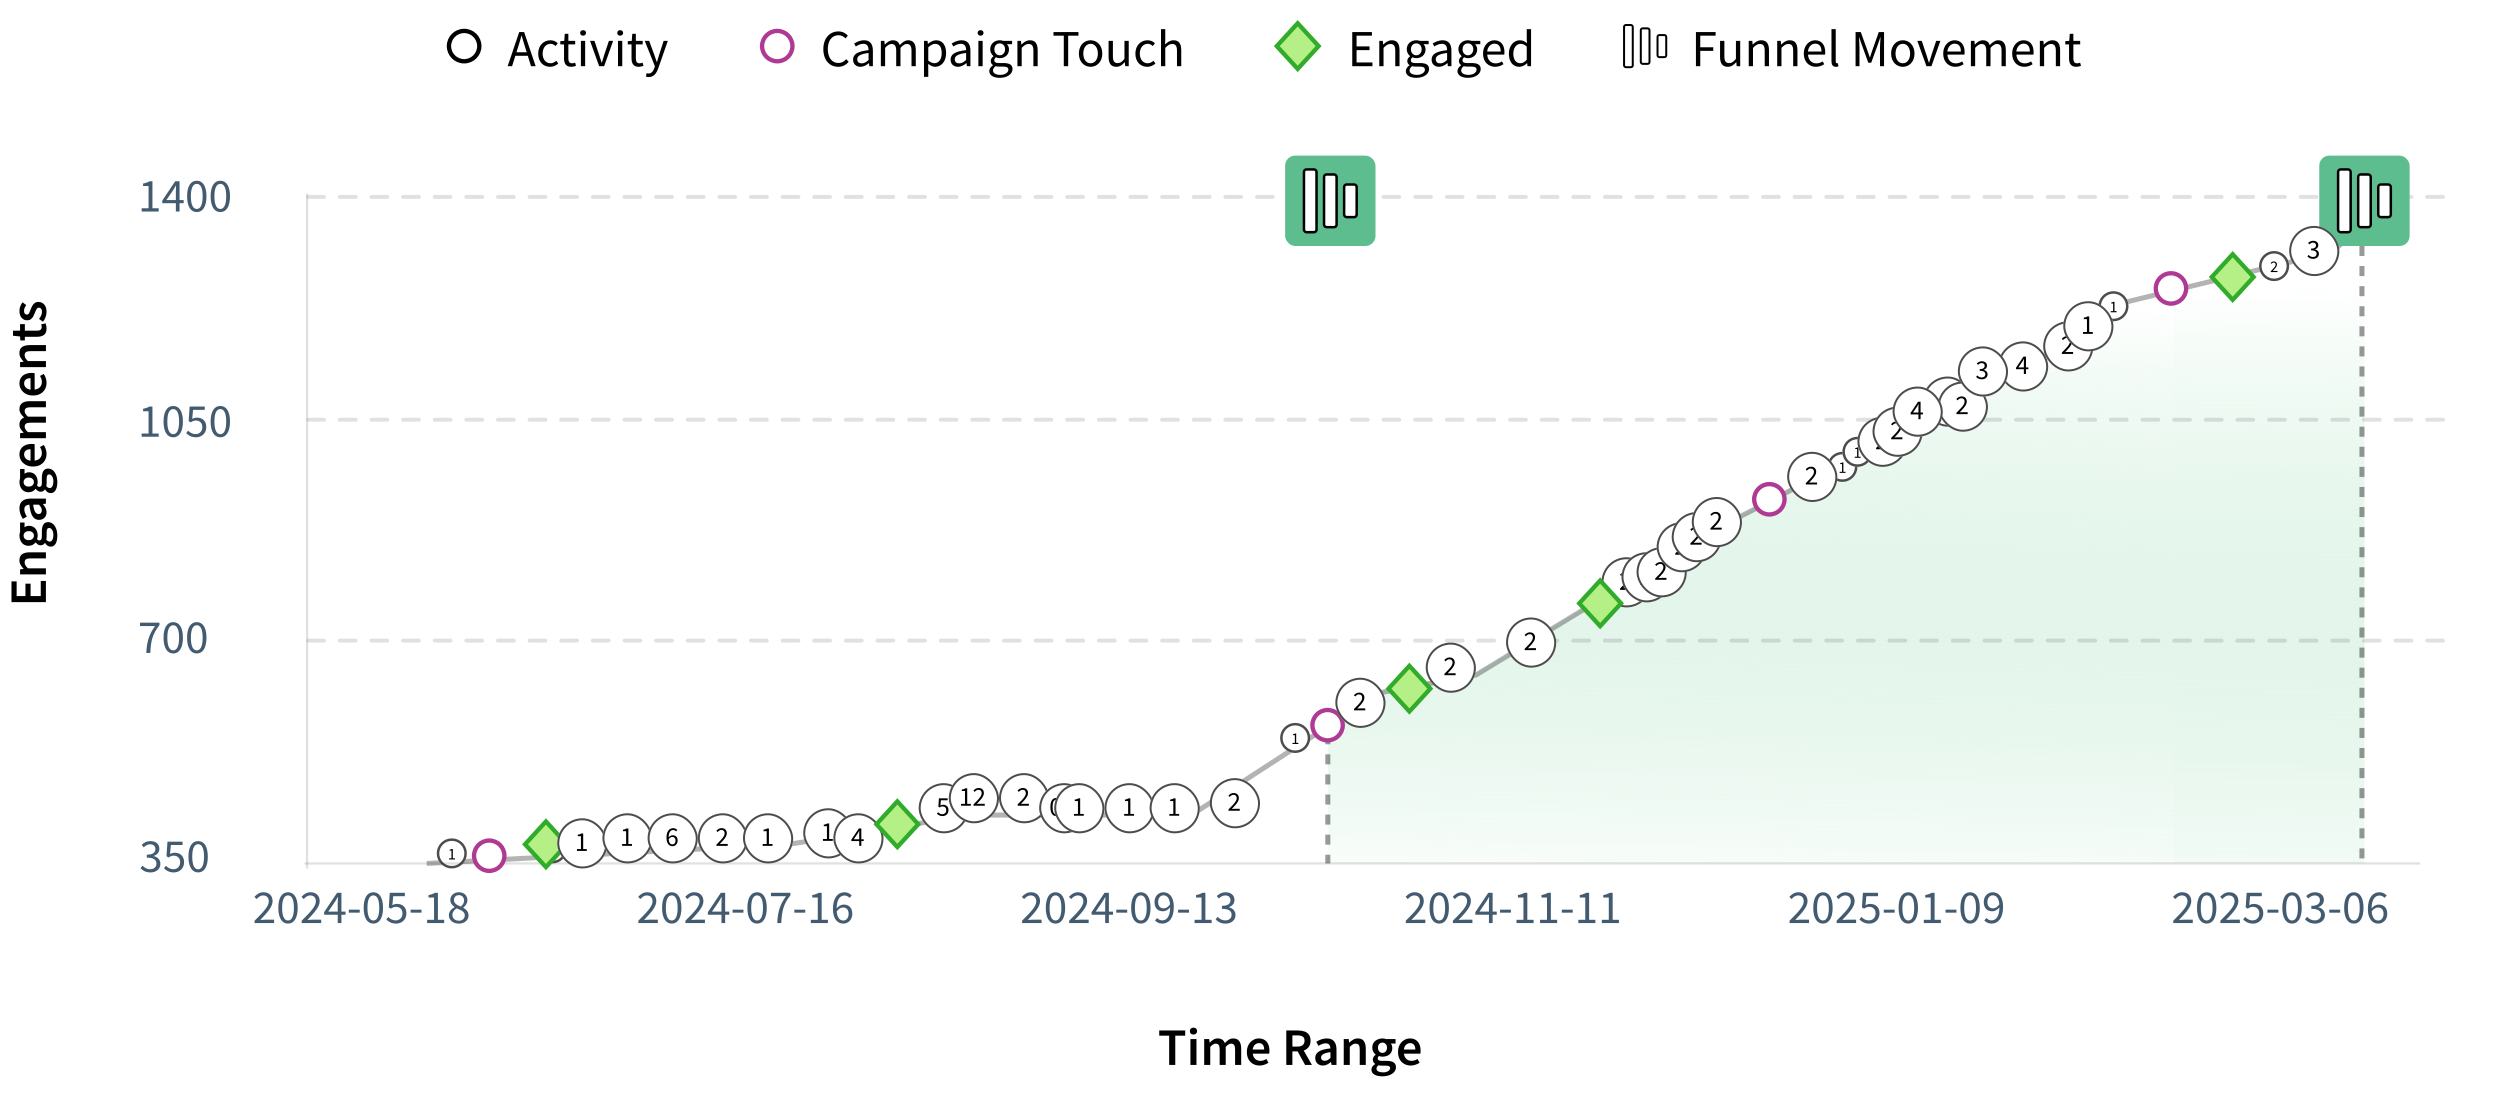 <svg width="498" height="219" viewBox="0 0 498 219" fill="none" xmlns="http://www.w3.org/2000/svg">
<rect x="0" y="0" width="498" height="219" fill="#333333" stroke="none"/>
<g clip-path="url(#clip0_12344_14911)">
<rect width="498" height="219" fill="white"/>
<path d="M433 58.847V172H471V46L464.091 50.447L433 58.847Z" fill="url(#paint0_linear_12344_14911)" fill-opacity="0.5"/>
<path d="M470.5 49L470.5 173" stroke="black" stroke-opacity="0.4" stroke-dasharray="2 2"/>
<path d="M264.5 144.74V172H433V58.5L423 61.037L418.5 64.77L342 105.09L294.5 133.836L275.5 137.306L264.5 144.74Z" fill="url(#paint1_linear_12344_14911)" fill-opacity="0.5"/>
<path d="M264.5 142.262L264.5 172" stroke="black" stroke-opacity="0.4" stroke-dasharray="2 2"/>
<path opacity="0.3" d="M85 172L157.093 168.182L193.428 162.361H237.296L274.842 138.006L293.998 134.466L342.079 105.225L352.615 99.835L418.129 64.952L422.344 60.447L464.295 50.229L471 45" stroke="black"/>
<circle cx="258" cy="147" r="3" fill="white"/>
<circle cx="258" cy="147" r="2.75" stroke="black" stroke-opacity="0.7" stroke-width="0.5"/>
<path d="M257.458 148.2V147.978H257.935V146.444H257.556V146.271C257.745 146.239 257.882 146.186 257.997 146.118H258.202V147.978H258.633V148.2H257.458Z" fill="black"/>
<circle cx="90" cy="170" r="3" fill="white"/>
<circle cx="90" cy="170" r="2.75" stroke="black" stroke-opacity="0.7" stroke-width="0.5"/>
<path d="M89.458 171.2V170.978H89.935V169.444H89.556V169.271C89.745 169.239 89.882 169.186 89.997 169.118H90.202V170.978H90.633V171.2H89.458Z" fill="black"/>
<circle cx="110" cy="169" r="3" fill="white"/>
<circle cx="110" cy="169" r="2.75" stroke="black" stroke-opacity="0.7" stroke-width="0.5"/>
<path d="M109.331 170.2V170.04C109.957 169.417 110.31 169.041 110.31 168.705C110.31 168.467 110.179 168.297 109.915 168.297C109.742 168.297 109.592 168.408 109.471 168.549L109.318 168.395C109.491 168.206 109.677 168.079 109.948 168.079C110.333 168.079 110.571 168.323 110.571 168.692C110.571 169.084 110.215 169.472 109.722 169.988C109.837 169.978 109.964 169.968 110.072 169.968H110.676V170.2H109.331Z" fill="black"/>
<circle cx="421" cy="61" r="3" fill="white"/>
<circle cx="421" cy="61" r="2.75" stroke="black" stroke-opacity="0.7" stroke-width="0.5"/>
<path d="M420.458 62.2V61.978H420.935V60.444H420.556V60.271C420.745 60.239 420.882 60.186 420.997 60.118H421.202V61.978H421.633V62.2H420.458Z" fill="black"/>
<circle cx="453" cy="53" r="3" fill="white"/>
<circle cx="453" cy="53" r="2.75" stroke="black" stroke-opacity="0.7" stroke-width="0.5"/>
<path d="M452.331 54.2V54.04C452.957 53.417 453.31 53.041 453.31 52.705C453.31 52.467 453.179 52.297 452.915 52.297C452.742 52.297 452.592 52.408 452.471 52.549L452.318 52.395C452.491 52.206 452.677 52.079 452.948 52.079C453.333 52.079 453.571 52.323 453.571 52.692C453.571 53.084 453.215 53.472 452.722 53.988C452.837 53.978 452.964 53.968 453.072 53.968H453.676V54.2H452.331Z" fill="black"/>
<circle cx="367" cy="93" r="3" fill="white"/>
<circle cx="367" cy="93" r="2.75" stroke="black" stroke-opacity="0.7" stroke-width="0.5"/>
<path d="M366.458 94.2V93.978H366.935V92.444H366.556V92.271C366.745 92.239 366.882 92.186 366.997 92.118H367.202V93.978H367.633V94.2H366.458Z" fill="black"/>
<circle cx="370" cy="90" r="3" fill="white"/>
<circle cx="370" cy="90" r="2.75" stroke="black" stroke-opacity="0.7" stroke-width="0.5"/>
<path d="M369.458 91.2V90.978H369.935V89.444H369.556V89.271C369.745 89.239 369.882 89.186 369.997 89.118H370.202V90.978H370.633V91.2H369.458Z" fill="black"/>
<line opacity="0.12" x1="61.393" y1="39.224" x2="489.549" y2="39.224" stroke="black" stroke-width="0.786" stroke-linecap="round" stroke-linejoin="round" stroke-dasharray="3.15 3.15"/>
<path opacity="0.12" d="M60.67 172H482.113" stroke="black" stroke-width="0.459"/>
<path opacity="0.12" d="M61.168 173.017L61.168 38.575" stroke="black" stroke-width="0.459"/>
<line opacity="0.12" x1="61.393" y1="127.607" x2="489.549" y2="127.607" stroke="black" stroke-width="0.786" stroke-linecap="round" stroke-linejoin="round" stroke-dasharray="3.15 3.15"/>
<line opacity="0.12" x1="61.393" y1="83.607" x2="489.549" y2="83.607" stroke="black" stroke-width="0.786" stroke-linecap="round" stroke-linejoin="round" stroke-dasharray="3.15 3.15"/>
<path d="M9.145 119.951L2.289 119.951L2.289 115.821L3.316 115.821L3.316 118.735L5.067 118.735L5.067 116.271L6.094 116.271L6.094 118.735L8.118 118.735L8.118 115.716L9.145 115.716L9.145 119.951ZM9.145 114.415L3.997 114.415L3.997 113.419L4.689 113.335L4.689 113.293C4.466 113.062 4.274 112.811 4.113 112.538C3.952 112.266 3.872 111.955 3.872 111.605C3.872 111.053 4.05 110.651 4.406 110.4C4.763 110.148 5.266 110.022 5.916 110.022L9.145 110.022L9.145 111.228L6.073 111.228C5.647 111.228 5.346 111.291 5.172 111.416C4.997 111.542 4.91 111.748 4.91 112.035C4.91 112.259 4.965 112.458 5.077 112.633C5.182 112.8 5.339 112.993 5.549 113.209L9.145 113.209L9.145 114.415ZM11.42 106.756C11.42 107.161 11.371 107.528 11.273 107.856C11.175 108.178 11.025 108.433 10.822 108.622C10.627 108.804 10.379 108.894 10.078 108.894C9.652 108.894 9.285 108.65 8.977 108.16L8.935 108.16C8.851 108.293 8.74 108.405 8.6 108.496C8.46 108.58 8.285 108.622 8.076 108.622C7.873 108.622 7.691 108.566 7.531 108.454C7.363 108.335 7.226 108.202 7.122 108.056L7.08 108.056C6.947 108.23 6.762 108.388 6.524 108.527C6.286 108.66 6.017 108.727 5.717 108.727C5.318 108.727 4.983 108.632 4.71 108.444C4.438 108.255 4.232 108.007 4.092 107.699C3.945 107.385 3.872 107.049 3.872 106.693C3.872 106.553 3.886 106.42 3.914 106.294C3.935 106.162 3.963 106.043 3.997 105.938L3.997 104.093L4.889 104.093L4.889 105.036C4.986 104.952 5.112 104.883 5.266 104.827C5.413 104.771 5.577 104.743 5.759 104.743C6.136 104.743 6.458 104.83 6.723 105.005C6.982 105.18 7.178 105.414 7.31 105.707C7.443 106.001 7.51 106.329 7.51 106.693C7.51 106.805 7.499 106.92 7.478 107.039C7.457 107.158 7.422 107.276 7.373 107.395C7.443 107.472 7.513 107.535 7.583 107.584C7.653 107.626 7.747 107.647 7.866 107.647C8.013 107.647 8.128 107.587 8.212 107.469C8.296 107.343 8.338 107.123 8.338 106.808L8.338 105.896C8.338 105.274 8.439 104.806 8.642 104.491C8.837 104.17 9.159 104.009 9.606 104.009C9.942 104.009 10.246 104.121 10.518 104.344C10.798 104.568 11.018 104.886 11.179 105.298C11.34 105.711 11.42 106.197 11.42 106.756ZM6.755 106.693C6.755 106.448 6.664 106.238 6.482 106.064C6.3 105.889 6.045 105.802 5.717 105.802C5.395 105.802 5.147 105.889 4.972 106.064C4.791 106.231 4.7 106.441 4.7 106.693C4.7 106.944 4.787 107.158 4.962 107.332C5.137 107.507 5.388 107.594 5.717 107.594C6.045 107.594 6.3 107.507 6.482 107.332C6.664 107.158 6.755 106.944 6.755 106.693ZM10.634 106.567C10.634 106.155 10.55 105.819 10.382 105.561C10.214 105.302 10.022 105.173 9.806 105.173C9.603 105.173 9.467 105.253 9.397 105.414C9.327 105.567 9.292 105.791 9.292 106.085L9.292 106.787C9.292 107.067 9.267 107.301 9.218 107.49C9.421 107.755 9.648 107.888 9.9 107.888C10.13 107.888 10.309 107.769 10.434 107.531C10.567 107.294 10.634 106.972 10.634 106.567ZM9.271 102.038C9.271 102.486 9.131 102.853 8.851 103.139C8.572 103.419 8.208 103.559 7.761 103.559C7.209 103.559 6.783 103.317 6.482 102.835C6.175 102.353 5.965 101.584 5.853 100.529C5.581 100.536 5.346 100.609 5.151 100.749C4.948 100.882 4.847 101.123 4.847 101.472C4.847 101.724 4.896 101.972 4.993 102.217C5.091 102.454 5.21 102.688 5.35 102.919L4.543 103.359C4.361 103.073 4.204 102.751 4.071 102.395C3.938 102.031 3.872 101.647 3.872 101.242C3.872 100.599 4.064 100.12 4.448 99.805C4.826 99.484 5.374 99.323 6.094 99.323L9.145 99.323L9.145 100.319L8.579 100.403L8.579 100.445C8.775 100.676 8.939 100.924 9.072 101.189C9.204 101.448 9.271 101.731 9.271 102.038ZM8.327 101.651C8.327 101.441 8.278 101.252 8.181 101.084C8.076 100.91 7.936 100.724 7.761 100.529L6.608 100.529C6.699 101.228 6.835 101.713 7.017 101.986C7.192 102.259 7.408 102.395 7.667 102.395C7.897 102.395 8.065 102.325 8.17 102.185C8.275 102.045 8.327 101.867 8.327 101.651ZM11.42 96.088C11.42 96.493 11.371 96.86 11.273 97.188C11.175 97.51 11.025 97.765 10.822 97.954C10.627 98.135 10.379 98.226 10.078 98.226C9.652 98.226 9.285 97.982 8.977 97.492L8.935 97.492C8.851 97.625 8.74 97.737 8.6 97.828C8.46 97.912 8.285 97.954 8.076 97.954C7.873 97.954 7.691 97.898 7.531 97.786C7.363 97.667 7.226 97.534 7.122 97.388L7.08 97.388C6.947 97.562 6.762 97.719 6.524 97.859C6.286 97.992 6.017 98.058 5.717 98.058C5.318 98.058 4.983 97.964 4.71 97.775C4.438 97.587 4.232 97.339 4.092 97.031C3.945 96.717 3.872 96.381 3.872 96.025C3.872 95.885 3.886 95.752 3.914 95.626C3.935 95.493 3.963 95.375 3.997 95.27L3.997 93.425L4.889 93.425L4.889 94.368C4.986 94.284 5.112 94.214 5.266 94.159C5.413 94.103 5.577 94.075 5.759 94.075C6.136 94.075 6.458 94.162 6.723 94.337C6.982 94.511 7.178 94.746 7.31 95.039C7.443 95.333 7.51 95.661 7.51 96.025C7.51 96.136 7.499 96.252 7.478 96.371C7.457 96.489 7.422 96.608 7.373 96.727C7.443 96.804 7.513 96.867 7.583 96.916C7.653 96.958 7.747 96.979 7.866 96.979C8.013 96.979 8.128 96.919 8.212 96.8C8.296 96.675 8.338 96.454 8.338 96.14L8.338 95.228C8.338 94.606 8.439 94.138 8.642 93.823C8.837 93.501 9.159 93.341 9.606 93.341C9.942 93.341 10.246 93.453 10.518 93.676C10.798 93.9 11.018 94.218 11.179 94.63C11.34 95.043 11.42 95.528 11.42 96.088ZM6.755 96.025C6.755 95.78 6.664 95.57 6.482 95.396C6.3 95.221 6.045 95.133 5.717 95.133C5.395 95.133 5.147 95.221 4.972 95.396C4.791 95.563 4.7 95.773 4.7 96.025C4.7 96.276 4.787 96.489 4.962 96.664C5.137 96.839 5.388 96.926 5.717 96.926C6.045 96.926 6.3 96.839 6.482 96.664C6.664 96.489 6.755 96.276 6.755 96.025ZM10.634 95.899C10.634 95.487 10.55 95.151 10.382 94.892C10.214 94.634 10.022 94.504 9.806 94.504C9.603 94.504 9.467 94.585 9.397 94.746C9.327 94.899 9.292 95.123 9.292 95.417L9.292 96.119C9.292 96.399 9.267 96.633 9.218 96.821C9.421 97.087 9.648 97.22 9.9 97.22C10.13 97.22 10.309 97.101 10.434 96.863C10.567 96.626 10.634 96.304 10.634 95.899ZM9.271 90.396C9.271 90.871 9.166 91.301 8.956 91.685C8.74 92.07 8.432 92.374 8.034 92.597C7.628 92.821 7.143 92.933 6.576 92.933C6.017 92.933 5.535 92.821 5.13 92.597C4.724 92.367 4.413 92.07 4.197 91.706C3.98 91.343 3.872 90.962 3.872 90.564C3.872 90.095 3.976 89.704 4.186 89.389C4.389 89.075 4.675 88.837 5.046 88.677C5.409 88.516 5.832 88.435 6.314 88.435C6.566 88.435 6.762 88.453 6.901 88.488L6.901 91.759C7.356 91.703 7.709 91.539 7.96 91.266C8.212 90.993 8.338 90.651 8.338 90.239C8.338 90.015 8.306 89.809 8.243 89.62C8.174 89.424 8.079 89.232 7.96 89.043L8.715 88.635C8.876 88.879 9.009 89.152 9.114 89.452C9.218 89.753 9.271 90.067 9.271 90.396ZM6.084 91.769L6.084 89.484C5.685 89.484 5.374 89.571 5.151 89.746C4.92 89.921 4.805 90.183 4.805 90.532C4.805 90.833 4.917 91.102 5.14 91.339C5.357 91.57 5.671 91.713 6.084 91.769ZM9.145 87.284L3.997 87.284L3.997 86.288L4.7 86.204L4.7 86.162C4.469 85.945 4.274 85.711 4.113 85.46C3.952 85.201 3.872 84.911 3.872 84.59C3.872 84.212 3.956 83.912 4.123 83.688C4.284 83.457 4.508 83.282 4.794 83.164C4.529 82.919 4.308 82.664 4.134 82.398C3.959 82.126 3.872 81.829 3.872 81.507C3.872 80.962 4.05 80.56 4.406 80.302C4.763 80.043 5.266 79.914 5.916 79.914L9.145 79.914L9.145 81.13L6.073 81.13C5.647 81.13 5.346 81.196 5.172 81.329C4.997 81.455 4.91 81.65 4.91 81.916C4.91 82.238 5.123 82.598 5.549 82.996L9.145 82.996L9.145 84.202L6.073 84.202C5.647 84.202 5.346 84.268 5.172 84.401C4.997 84.527 4.91 84.726 4.91 84.998C4.91 85.32 5.123 85.68 5.549 86.078L9.145 86.078L9.145 87.284ZM9.271 76.247C9.271 76.722 9.166 77.152 8.956 77.536C8.74 77.921 8.432 78.225 8.034 78.448C7.628 78.672 7.143 78.784 6.576 78.784C6.017 78.784 5.535 78.672 5.13 78.448C4.724 78.218 4.413 77.921 4.197 77.557C3.98 77.194 3.872 76.813 3.872 76.415C3.872 75.946 3.976 75.555 4.186 75.24C4.389 74.926 4.675 74.688 5.046 74.527C5.409 74.367 5.832 74.286 6.314 74.286C6.566 74.286 6.762 74.304 6.901 74.339L6.901 77.61C7.356 77.554 7.709 77.389 7.96 77.117C8.212 76.844 8.338 76.502 8.338 76.09C8.338 75.866 8.306 75.66 8.243 75.471C8.174 75.275 8.079 75.083 7.96 74.894L8.715 74.486C8.876 74.73 9.009 75.003 9.114 75.303C9.218 75.604 9.271 75.918 9.271 76.247ZM6.084 77.62L6.084 75.335C5.685 75.335 5.374 75.422 5.151 75.597C4.92 75.772 4.805 76.034 4.805 76.383C4.805 76.684 4.917 76.953 5.14 77.19C5.357 77.421 5.671 77.564 6.084 77.62ZM9.145 73.135L3.997 73.135L3.997 72.139L4.689 72.055L4.689 72.013C4.466 71.782 4.274 71.531 4.113 71.258C3.952 70.986 3.872 70.675 3.872 70.325C3.872 69.773 4.05 69.371 4.406 69.12C4.763 68.868 5.266 68.742 5.916 68.742L9.145 68.742L9.145 69.948L6.073 69.948C5.647 69.948 5.346 70.011 5.172 70.136C4.997 70.262 4.91 70.468 4.91 70.755C4.91 70.979 4.965 71.178 5.077 71.353C5.182 71.52 5.339 71.713 5.549 71.929L9.145 71.929L9.145 73.135ZM9.271 65.455C9.271 66.049 9.1 66.472 8.757 66.723C8.408 66.968 7.957 67.09 7.405 67.09L4.951 67.09L4.951 67.824L4.05 67.824L3.997 67.027L2.593 66.88L2.593 65.874L3.997 65.874L3.997 64.564L4.951 64.564L4.951 65.874L7.405 65.874C8.006 65.874 8.306 65.633 8.306 65.151C8.306 65.06 8.296 64.965 8.275 64.868C8.247 64.77 8.219 64.686 8.191 64.616L9.082 64.406C9.131 64.546 9.173 64.707 9.208 64.888C9.25 65.063 9.271 65.252 9.271 65.455ZM9.271 62.146C9.271 62.496 9.204 62.845 9.072 63.195C8.932 63.544 8.761 63.845 8.558 64.096L7.782 63.53C7.957 63.3 8.097 63.069 8.201 62.838C8.306 62.608 8.359 62.363 8.359 62.104C8.359 61.825 8.299 61.619 8.181 61.486C8.062 61.353 7.915 61.287 7.74 61.287C7.593 61.287 7.475 61.343 7.384 61.454C7.286 61.559 7.202 61.696 7.132 61.863C7.055 62.031 6.982 62.206 6.912 62.388C6.828 62.611 6.727 62.835 6.608 63.058C6.482 63.275 6.325 63.453 6.136 63.593C5.94 63.733 5.699 63.803 5.413 63.803C4.958 63.803 4.588 63.635 4.301 63.3C4.015 62.964 3.872 62.51 3.872 61.937C3.872 61.573 3.935 61.248 4.06 60.962C4.186 60.675 4.329 60.427 4.49 60.217L5.224 60.773C5.091 60.955 4.986 61.14 4.91 61.329C4.826 61.51 4.784 61.703 4.784 61.905C4.784 62.164 4.84 62.356 4.951 62.482C5.056 62.608 5.189 62.67 5.35 62.67C5.553 62.67 5.706 62.566 5.811 62.356C5.916 62.146 6.017 61.902 6.115 61.622C6.199 61.385 6.304 61.154 6.43 60.93C6.549 60.707 6.706 60.521 6.901 60.375C7.097 60.221 7.356 60.144 7.677 60.144C8.118 60.144 8.495 60.315 8.81 60.658C9.117 61 9.271 61.496 9.271 62.146Z" fill="black"/>
<path d="M232.898 212.129V206.3H230.916V205.272H236.095V206.3H234.114V212.129H232.898ZM237.132 212.129V206.981H238.338V212.129H237.132ZM237.74 206.08C237.524 206.08 237.349 206.017 237.216 205.891C237.083 205.765 237.017 205.597 237.017 205.388C237.017 205.185 237.083 205.021 237.216 204.895C237.349 204.769 237.524 204.706 237.74 204.706C237.957 204.706 238.132 204.769 238.264 204.895C238.397 205.021 238.464 205.185 238.464 205.388C238.464 205.597 238.397 205.765 238.264 205.891C238.132 206.017 237.957 206.08 237.74 206.08ZM239.876 212.129V206.981H240.872L240.956 207.684H240.998C241.214 207.453 241.449 207.257 241.7 207.097C241.959 206.936 242.249 206.856 242.57 206.856C242.948 206.856 243.248 206.939 243.472 207.107C243.703 207.268 243.877 207.492 243.996 207.778C244.241 207.513 244.496 207.292 244.761 207.118C245.034 206.943 245.331 206.856 245.653 206.856C246.198 206.856 246.6 207.034 246.858 207.39C247.117 207.747 247.246 208.25 247.246 208.9V212.129H246.03V209.057C246.03 208.631 245.964 208.33 245.831 208.156C245.705 207.981 245.509 207.893 245.244 207.893C244.922 207.893 244.562 208.107 244.164 208.533V212.129H242.958V209.057C242.958 208.631 242.892 208.33 242.759 208.156C242.633 207.981 242.434 207.893 242.161 207.893C241.84 207.893 241.48 208.107 241.082 208.533V212.129H239.876ZM250.913 212.255C250.438 212.255 250.008 212.15 249.624 211.94C249.239 211.724 248.935 211.416 248.711 211.018C248.488 210.612 248.376 210.126 248.376 209.56C248.376 209.001 248.488 208.519 248.711 208.114C248.942 207.708 249.239 207.397 249.603 207.181C249.966 206.964 250.347 206.856 250.745 206.856C251.214 206.856 251.605 206.96 251.919 207.17C252.234 207.373 252.472 207.659 252.632 208.03C252.793 208.393 252.874 208.816 252.874 209.298C252.874 209.55 252.856 209.746 252.821 209.885H249.55C249.606 210.34 249.77 210.693 250.043 210.944C250.315 211.196 250.658 211.322 251.07 211.322C251.294 211.322 251.5 211.29 251.689 211.227C251.885 211.157 252.077 211.063 252.265 210.944L252.674 211.699C252.43 211.86 252.157 211.993 251.857 212.097C251.556 212.202 251.242 212.255 250.913 212.255ZM249.54 209.068H251.825C251.825 208.669 251.738 208.358 251.563 208.135C251.388 207.904 251.126 207.789 250.777 207.789C250.476 207.789 250.207 207.9 249.969 208.124C249.739 208.341 249.596 208.655 249.54 209.068ZM256.229 212.129V205.272H258.546C259.021 205.272 259.447 205.335 259.825 205.461C260.209 205.587 260.51 205.8 260.726 206.101C260.95 206.394 261.062 206.796 261.062 207.306C261.062 207.831 260.936 208.253 260.684 208.575C260.44 208.896 260.111 209.127 259.699 209.267L261.334 212.129H259.971L258.493 209.445H257.445V212.129H256.229ZM257.445 208.481H258.42C258.888 208.481 259.245 208.383 259.489 208.187C259.741 207.984 259.867 207.691 259.867 207.306C259.867 206.915 259.741 206.642 259.489 206.489C259.245 206.328 258.888 206.247 258.42 206.247H257.445V208.481ZM263.514 212.255C263.067 212.255 262.7 212.115 262.413 211.835C262.134 211.556 261.994 211.192 261.994 210.745C261.994 210.193 262.235 209.767 262.717 209.466C263.2 209.158 263.969 208.949 265.024 208.837C265.017 208.564 264.944 208.33 264.804 208.135C264.671 207.932 264.43 207.831 264.08 207.831C263.829 207.831 263.581 207.879 263.336 207.977C263.098 208.075 262.864 208.194 262.634 208.334L262.193 207.527C262.48 207.345 262.801 207.188 263.158 207.055C263.521 206.922 263.906 206.856 264.311 206.856C264.954 206.856 265.433 207.048 265.747 207.432C266.069 207.81 266.23 208.358 266.23 209.078V212.129H265.234L265.15 211.563H265.108C264.877 211.758 264.629 211.923 264.363 212.056C264.105 212.188 263.822 212.255 263.514 212.255ZM263.902 211.311C264.112 211.311 264.301 211.262 264.468 211.164C264.643 211.06 264.828 210.92 265.024 210.745V209.592C264.325 209.683 263.839 209.819 263.567 210.001C263.294 210.175 263.158 210.392 263.158 210.651C263.158 210.881 263.228 211.049 263.367 211.154C263.507 211.259 263.685 211.311 263.902 211.311ZM267.672 212.129V206.981H268.668L268.752 207.673H268.794C269.025 207.45 269.276 207.257 269.549 207.097C269.822 206.936 270.133 206.856 270.482 206.856C271.034 206.856 271.436 207.034 271.688 207.39C271.939 207.747 272.065 208.25 272.065 208.9V212.129H270.859V209.057C270.859 208.631 270.797 208.33 270.671 208.156C270.545 207.981 270.339 207.893 270.052 207.893C269.829 207.893 269.629 207.949 269.455 208.061C269.287 208.166 269.095 208.323 268.878 208.533V212.129H267.672ZM275.332 214.404C274.926 214.404 274.559 214.355 274.231 214.257C273.909 214.159 273.654 214.009 273.465 213.806C273.284 213.611 273.193 213.363 273.193 213.062C273.193 212.636 273.437 212.269 273.927 211.961V211.919C273.794 211.835 273.682 211.724 273.591 211.584C273.507 211.444 273.465 211.269 273.465 211.06C273.465 210.857 273.521 210.675 273.633 210.514C273.752 210.347 273.885 210.21 274.032 210.106V210.064C273.857 209.931 273.7 209.746 273.56 209.508C273.427 209.27 273.361 209.001 273.361 208.701C273.361 208.302 273.455 207.967 273.644 207.694C273.832 207.422 274.081 207.215 274.388 207.076C274.703 206.929 275.038 206.856 275.394 206.856C275.534 206.856 275.667 206.87 275.793 206.897C275.926 206.918 276.044 206.946 276.149 206.981H277.994V207.872H277.051C277.135 207.97 277.205 208.096 277.261 208.25C277.317 208.397 277.344 208.561 277.344 208.743C277.344 209.12 277.257 209.442 277.082 209.707C276.908 209.966 276.674 210.161 276.38 210.294C276.086 210.427 275.758 210.493 275.394 210.493C275.283 210.493 275.167 210.483 275.049 210.462C274.93 210.441 274.811 210.406 274.692 210.357C274.615 210.427 274.552 210.497 274.503 210.567C274.461 210.637 274.44 210.731 274.44 210.85C274.44 210.997 274.5 211.112 274.619 211.196C274.744 211.28 274.965 211.322 275.279 211.322H276.191C276.813 211.322 277.282 211.423 277.596 211.626C277.918 211.821 278.078 212.143 278.078 212.59C278.078 212.926 277.967 213.23 277.743 213.502C277.519 213.782 277.201 214.002 276.789 214.163C276.376 214.324 275.891 214.404 275.332 214.404ZM275.394 209.739C275.639 209.739 275.849 209.648 276.024 209.466C276.198 209.284 276.286 209.029 276.286 208.701C276.286 208.379 276.198 208.131 276.024 207.956C275.856 207.775 275.646 207.684 275.394 207.684C275.143 207.684 274.93 207.771 274.755 207.946C274.58 208.121 274.493 208.372 274.493 208.701C274.493 209.029 274.58 209.284 274.755 209.466C274.93 209.648 275.143 209.739 275.394 209.739ZM275.52 213.618C275.933 213.618 276.268 213.534 276.527 213.366C276.785 213.198 276.915 213.006 276.915 212.789C276.915 212.587 276.834 212.45 276.674 212.381C276.52 212.311 276.296 212.276 276.003 212.276H275.3C275.021 212.276 274.786 212.251 274.598 212.202C274.332 212.405 274.199 212.632 274.199 212.884C274.199 213.114 274.318 213.293 274.556 213.418C274.793 213.551 275.115 213.618 275.52 213.618ZM281.023 212.255C280.548 212.255 280.118 212.15 279.734 211.94C279.349 211.724 279.045 211.416 278.822 211.018C278.598 210.612 278.486 210.126 278.486 209.56C278.486 209.001 278.598 208.519 278.822 208.114C279.052 207.708 279.349 207.397 279.713 207.181C280.076 206.964 280.457 206.856 280.856 206.856C281.324 206.856 281.715 206.96 282.03 207.17C282.344 207.373 282.582 207.659 282.743 208.03C282.903 208.393 282.984 208.816 282.984 209.298C282.984 209.55 282.966 209.746 282.931 209.885H279.66C279.716 210.34 279.881 210.693 280.153 210.944C280.426 211.196 280.768 211.322 281.181 211.322C281.404 211.322 281.61 211.29 281.799 211.227C281.995 211.157 282.187 211.063 282.376 210.944L282.785 211.699C282.54 211.86 282.267 211.993 281.967 212.097C281.666 212.202 281.352 212.255 281.023 212.255ZM279.65 209.068H281.935C281.935 208.669 281.848 208.358 281.673 208.135C281.499 207.904 281.236 207.789 280.887 207.789C280.586 207.789 280.317 207.9 280.08 208.124C279.849 208.341 279.706 208.655 279.65 209.068Z" fill="black"/>
<path d="M28.217 42.134V41.492H29.595V37.057H28.5V36.557C29.047 36.463 29.444 36.312 29.774 36.114H30.368V41.492H31.614V42.134H28.217ZM35.03 42.134V40.473H32.322V39.964L34.898 36.114H35.766V39.85H36.587V40.473H35.766V42.134H35.03ZM33.143 39.85H35.03V38.105C35.03 37.784 35.058 37.265 35.077 36.944H35.04C34.889 37.237 34.719 37.501 34.549 37.794L33.143 39.85ZM39.201 42.247C37.993 42.247 37.267 41.124 37.267 39.105C37.267 37.086 37.993 36.001 39.201 36.001C40.4 36.001 41.126 37.086 41.126 39.105C41.126 41.124 40.4 42.247 39.201 42.247ZM39.201 41.624C39.9 41.624 40.371 40.869 40.371 39.105C40.371 37.341 39.9 36.623 39.201 36.623C38.494 36.623 38.022 37.341 38.022 39.105C38.022 40.869 38.494 41.624 39.201 41.624ZM43.891 42.247C42.684 42.247 41.957 41.124 41.957 39.105C41.957 37.086 42.684 36.001 43.891 36.001C45.09 36.001 45.816 37.086 45.816 39.105C45.816 41.124 45.09 42.247 43.891 42.247ZM43.891 41.624C44.59 41.624 45.061 40.869 45.061 39.105C45.061 37.341 44.59 36.623 43.891 36.623C43.184 36.623 42.712 37.341 42.712 39.105C42.712 40.869 43.184 41.624 43.891 41.624Z" fill="#435B70"/>
<path d="M29.142 130.06C29.245 127.795 29.698 126.361 30.887 124.71H27.887V124.04H31.765V124.521C30.34 126.342 30.048 127.71 29.944 130.06H29.142ZM34.511 130.173C33.303 130.173 32.577 129.05 32.577 127.031C32.577 125.012 33.303 123.927 34.511 123.927C35.709 123.927 36.436 125.012 36.436 127.031C36.436 129.05 35.709 130.173 34.511 130.173ZM34.511 129.55C35.209 129.55 35.681 128.795 35.681 127.031C35.681 125.266 35.209 124.549 34.511 124.549C33.803 124.549 33.332 125.266 33.332 127.031C33.332 128.795 33.803 129.55 34.511 129.55ZM39.201 130.173C37.993 130.173 37.267 129.05 37.267 127.031C37.267 125.012 37.993 123.927 39.201 123.927C40.4 123.927 41.126 125.012 41.126 127.031C41.126 129.05 40.4 130.173 39.201 130.173ZM39.201 129.55C39.9 129.55 40.371 128.795 40.371 127.031C40.371 125.266 39.9 124.549 39.201 124.549C38.494 124.549 38.022 125.266 38.022 127.031C38.022 128.795 38.494 129.55 39.201 129.55Z" fill="#435B70"/>
<path d="M28.217 87V86.358H29.595V81.924H28.5V81.424C29.047 81.329 29.444 81.178 29.774 80.98H30.368V86.358H31.614V87H28.217ZM34.511 87.113C33.303 87.113 32.577 85.99 32.577 83.971C32.577 81.952 33.303 80.867 34.511 80.867C35.709 80.867 36.436 81.952 36.436 83.971C36.436 85.99 35.709 87.113 34.511 87.113ZM34.511 86.49C35.209 86.49 35.681 85.736 35.681 83.971C35.681 82.207 35.209 81.49 34.511 81.49C33.803 81.49 33.332 82.207 33.332 83.971C33.332 85.736 33.803 86.49 34.511 86.49ZM39.06 87.113C38.097 87.113 37.503 86.707 37.088 86.292L37.465 85.783C37.824 86.141 38.277 86.472 38.984 86.472C39.72 86.472 40.305 85.934 40.305 85.094C40.305 84.264 39.796 83.773 39.022 83.773C38.607 83.773 38.352 83.905 37.993 84.141L37.578 83.877L37.776 80.98H40.786V81.65H38.456L38.295 83.433C38.578 83.282 38.852 83.188 39.22 83.188C40.249 83.188 41.088 83.773 41.088 85.075C41.088 86.377 40.107 87.113 39.06 87.113ZM43.891 87.113C42.684 87.113 41.957 85.99 41.957 83.971C41.957 81.952 42.684 80.867 43.891 80.867C45.09 80.867 45.816 81.952 45.816 83.971C45.816 85.99 45.09 87.113 43.891 87.113ZM43.891 86.49C44.59 86.49 45.061 85.736 45.061 83.971C45.061 82.207 44.59 81.49 43.891 81.49C43.184 81.49 42.712 82.207 42.712 83.971C42.712 85.736 43.184 86.49 43.891 86.49Z" fill="#435B70"/>
<path d="M29.97 173.79C29.007 173.79 28.394 173.384 27.988 172.941L28.384 172.431C28.743 172.809 29.215 173.148 29.922 173.148C30.649 173.148 31.168 172.714 31.168 172.044C31.168 171.327 30.677 170.846 29.243 170.846V170.252C30.526 170.252 30.951 169.761 30.951 169.129C30.951 168.544 30.555 168.176 29.913 168.176C29.413 168.176 28.988 168.431 28.63 168.789L28.215 168.299C28.677 167.865 29.234 167.544 29.941 167.544C30.988 167.544 31.743 168.1 31.743 169.072C31.743 169.799 31.3 170.261 30.649 170.506V170.544C31.375 170.714 31.951 171.242 31.951 172.073C31.951 173.139 31.073 173.79 29.97 173.79ZM34.641 173.79C33.678 173.79 33.084 173.384 32.669 172.969L33.046 172.46C33.405 172.818 33.858 173.148 34.565 173.148C35.301 173.148 35.886 172.611 35.886 171.771C35.886 170.94 35.377 170.45 34.603 170.45C34.188 170.45 33.933 170.582 33.575 170.818L33.159 170.554L33.358 167.657H36.367V168.327H34.037L33.877 170.11C34.16 169.959 34.433 169.865 34.801 169.865C35.83 169.865 36.669 170.45 36.669 171.752C36.669 173.054 35.688 173.79 34.641 173.79ZM39.472 173.79C38.265 173.79 37.538 172.667 37.538 170.648C37.538 168.629 38.265 167.544 39.472 167.544C40.671 167.544 41.397 168.629 41.397 170.648C41.397 172.667 40.671 173.79 39.472 173.79ZM39.472 173.167C40.171 173.167 40.642 172.412 40.642 170.648C40.642 168.884 40.171 168.166 39.472 168.166C38.765 168.166 38.293 168.884 38.293 170.648C38.293 172.412 38.765 173.167 39.472 173.167Z" fill="#435B70"/>
<path d="M50.714 183.87V183.408C52.526 181.606 53.545 180.521 53.545 179.549C53.545 178.86 53.167 178.369 52.403 178.369C51.903 178.369 51.469 178.69 51.12 179.096L50.677 178.652C51.177 178.105 51.715 177.737 52.498 177.737C53.611 177.737 54.3 178.445 54.3 179.511C54.3 180.643 53.271 181.766 51.847 183.257C52.177 183.229 52.545 183.2 52.856 183.2H54.602V183.87H50.714ZM57.376 183.983C56.169 183.983 55.442 182.861 55.442 180.841C55.442 178.822 56.169 177.737 57.376 177.737C58.575 177.737 59.301 178.822 59.301 180.841C59.301 182.861 58.575 183.983 57.376 183.983ZM57.376 183.361C58.075 183.361 58.546 182.606 58.546 180.841C58.546 179.077 58.075 178.36 57.376 178.36C56.669 178.36 56.197 179.077 56.197 180.841C56.197 182.606 56.669 183.361 57.376 183.361ZM60.094 183.87V183.408C61.906 181.606 62.925 180.521 62.925 179.549C62.925 178.86 62.548 178.369 61.783 178.369C61.283 178.369 60.849 178.69 60.5 179.096L60.057 178.652C60.557 178.105 61.095 177.737 61.878 177.737C62.991 177.737 63.68 178.445 63.68 179.511C63.68 180.643 62.651 181.766 61.227 183.257C61.557 183.229 61.925 183.2 62.236 183.2H63.982V183.87H60.094ZM67.275 183.87V182.209H64.567V181.7L67.143 177.85H68.011V181.587H68.832V182.209H68.011V183.87H67.275ZM65.388 181.587H67.275V179.841C67.275 179.52 67.304 179.001 67.323 178.681H67.285C67.134 178.973 66.964 179.237 66.794 179.53L65.388 181.587ZM69.484 181.804V181.209H71.654V181.804H69.484ZM74.377 183.983C73.169 183.983 72.442 182.861 72.442 180.841C72.442 178.822 73.169 177.737 74.377 177.737C75.575 177.737 76.302 178.822 76.302 180.841C76.302 182.861 75.575 183.983 74.377 183.983ZM74.377 183.361C75.075 183.361 75.547 182.606 75.547 180.841C75.547 179.077 75.075 178.36 74.377 178.36C73.669 178.36 73.197 179.077 73.197 180.841C73.197 182.606 73.669 183.361 74.377 183.361ZM78.925 183.983C77.963 183.983 77.368 183.578 76.953 183.162L77.331 182.653C77.689 183.011 78.142 183.342 78.85 183.342C79.586 183.342 80.171 182.804 80.171 181.964C80.171 181.134 79.661 180.643 78.888 180.643C78.472 180.643 78.218 180.775 77.859 181.011L77.444 180.747L77.642 177.85H80.652V178.52H78.322L78.161 180.304C78.444 180.153 78.718 180.058 79.086 180.058C80.114 180.058 80.954 180.643 80.954 181.945C80.954 183.247 79.973 183.983 78.925 183.983ZM81.794 181.804V181.209H83.965V181.804H81.794ZM85.083 183.87V183.229H86.461V178.794H85.366V178.294C85.913 178.199 86.31 178.048 86.64 177.85H87.234V183.229H88.48V183.87H85.083ZM91.387 183.983C90.254 183.983 89.415 183.285 89.415 182.332C89.415 181.549 89.981 181.011 90.547 180.709V180.672C90.103 180.36 89.707 179.917 89.707 179.284C89.707 178.36 90.443 177.737 91.415 177.737C92.462 177.737 93.113 178.407 93.113 179.341C93.113 179.973 92.651 180.511 92.283 180.794V180.832C92.821 181.143 93.33 181.568 93.33 182.379C93.33 183.276 92.557 183.983 91.387 183.983ZM91.811 180.587C92.217 180.228 92.443 179.822 92.443 179.379C92.443 178.784 92.056 178.313 91.396 178.313C90.839 178.313 90.424 178.699 90.424 179.284C90.424 180.002 91.085 180.304 91.811 180.587ZM91.406 183.408C92.104 183.408 92.585 182.974 92.585 182.351C92.585 181.577 91.821 181.294 90.953 180.945C90.471 181.266 90.113 181.709 90.113 182.257C90.113 182.927 90.669 183.408 91.406 183.408Z" fill="#435B70"/>
<path d="M127.154 183.87V183.408C128.966 181.606 129.985 180.521 129.985 179.549C129.985 178.86 129.607 178.369 128.843 178.369C128.343 178.369 127.909 178.69 127.56 179.096L127.117 178.652C127.617 178.105 128.154 177.737 128.938 177.737C130.051 177.737 130.74 178.445 130.74 179.511C130.74 180.643 129.711 181.766 128.287 183.257C128.617 183.229 128.985 183.2 129.296 183.2H131.042V183.87H127.154ZM133.816 183.983C132.609 183.983 131.882 182.861 131.882 180.841C131.882 178.822 132.609 177.737 133.816 177.737C135.015 177.737 135.741 178.822 135.741 180.841C135.741 182.861 135.015 183.983 133.816 183.983ZM133.816 183.361C134.515 183.361 134.986 182.606 134.986 180.841C134.986 179.077 134.515 178.36 133.816 178.36C133.109 178.36 132.637 179.077 132.637 180.841C132.637 182.606 133.109 183.361 133.816 183.361ZM136.534 183.87V183.408C138.346 181.606 139.365 180.521 139.365 179.549C139.365 178.86 138.988 178.369 138.223 178.369C137.723 178.369 137.289 178.69 136.94 179.096L136.497 178.652C136.997 178.105 137.535 177.737 138.318 177.737C139.431 177.737 140.12 178.445 140.12 179.511C140.12 180.643 139.091 181.766 137.667 183.257C137.997 183.229 138.365 183.2 138.676 183.2H140.422V183.87H136.534ZM143.715 183.87V182.209H141.007V181.7L143.583 177.85H144.451V181.587H145.272V182.209H144.451V183.87H143.715ZM141.828 181.587H143.715V179.841C143.715 179.52 143.744 179.001 143.763 178.681H143.725C143.574 178.973 143.404 179.237 143.234 179.53L141.828 181.587ZM145.924 181.804V181.209H148.094V181.804H145.924ZM150.817 183.983C149.609 183.983 148.882 182.861 148.882 180.841C148.882 178.822 149.609 177.737 150.817 177.737C152.015 177.737 152.742 178.822 152.742 180.841C152.742 182.861 152.015 183.983 150.817 183.983ZM150.817 183.361C151.515 183.361 151.987 182.606 151.987 180.841C151.987 179.077 151.515 178.36 150.817 178.36C150.109 178.36 149.637 179.077 149.637 180.841C149.637 182.606 150.109 183.361 150.817 183.361ZM154.827 183.87C154.931 181.606 155.384 180.171 156.573 178.52H153.573V177.85H157.451V178.332C156.026 180.153 155.733 181.521 155.629 183.87H154.827ZM158.234 181.804V181.209H160.404V181.804H158.234ZM161.523 183.87V183.229H162.901V178.794H161.806V178.294C162.353 178.199 162.75 178.048 163.08 177.85H163.674V183.229H164.92V183.87H161.523ZM167.996 183.983C166.817 183.983 165.921 183.021 165.921 181.087C165.921 178.671 167.015 177.737 168.213 177.737C168.864 177.737 169.327 178.011 169.666 178.379L169.232 178.86C168.987 178.567 168.619 178.388 168.242 178.388C167.402 178.388 166.694 179.039 166.657 180.945C167.034 180.483 167.572 180.19 168.062 180.19C169.1 180.19 169.78 180.813 169.78 182.049C169.78 183.2 168.968 183.983 167.996 183.983ZM167.996 183.37C168.591 183.37 169.044 182.842 169.044 182.049C169.044 181.266 168.676 180.775 167.93 180.775C167.543 180.775 167.053 181.011 166.675 181.568C166.77 182.738 167.232 183.37 167.996 183.37Z" fill="#435B70"/>
<path d="M203.594 183.87V183.408C205.406 181.606 206.425 180.521 206.425 179.549C206.425 178.86 206.047 178.369 205.283 178.369C204.783 178.369 204.349 178.69 204 179.096L203.556 178.652C204.057 178.105 204.594 177.737 205.378 177.737C206.491 177.737 207.18 178.445 207.18 179.511C207.18 180.643 206.151 181.766 204.726 183.257C205.057 183.229 205.425 183.2 205.736 183.2H207.482V183.87H203.594ZM210.256 183.983C209.049 183.983 208.322 182.861 208.322 180.841C208.322 178.822 209.049 177.737 210.256 177.737C211.455 177.737 212.181 178.822 212.181 180.841C212.181 182.861 211.455 183.983 210.256 183.983ZM210.256 183.361C210.955 183.361 211.426 182.606 211.426 180.841C211.426 179.077 210.955 178.36 210.256 178.36C209.549 178.36 209.077 179.077 209.077 180.841C209.077 182.606 209.549 183.361 210.256 183.361ZM212.974 183.87V183.408C214.786 181.606 215.805 180.521 215.805 179.549C215.805 178.86 215.428 178.369 214.663 178.369C214.163 178.369 213.729 178.69 213.38 179.096L212.937 178.652C213.437 178.105 213.975 177.737 214.758 177.737C215.871 177.737 216.56 178.445 216.56 179.511C216.56 180.643 215.531 181.766 214.107 183.257C214.437 183.229 214.805 183.2 215.116 183.2H216.862V183.87H212.974ZM220.155 183.87V182.209H217.447V181.7L220.023 177.85H220.891V181.587H221.712V182.209H220.891V183.87H220.155ZM218.268 181.587H220.155V179.841C220.155 179.52 220.184 179.001 220.203 178.681H220.165C220.014 178.973 219.844 179.237 219.674 179.53L218.268 181.587ZM222.364 181.804V181.209H224.534V181.804H222.364ZM227.257 183.983C226.049 183.983 225.322 182.861 225.322 180.841C225.322 178.822 226.049 177.737 227.257 177.737C228.455 177.737 229.182 178.822 229.182 180.841C229.182 182.861 228.455 183.983 227.257 183.983ZM227.257 183.361C227.955 183.361 228.427 182.606 228.427 180.841C228.427 179.077 227.955 178.36 227.257 178.36C226.549 178.36 226.077 179.077 226.077 180.841C226.077 182.606 226.549 183.361 227.257 183.361ZM231.815 180.945C232.211 180.945 232.692 180.709 233.079 180.143C232.975 178.973 232.513 178.35 231.749 178.35C231.164 178.35 230.701 178.879 230.701 179.671C230.701 180.454 231.069 180.945 231.815 180.945ZM231.532 183.983C230.89 183.983 230.409 183.71 230.079 183.351L230.513 182.861C230.758 183.153 231.126 183.342 231.503 183.342C232.352 183.342 233.07 182.681 233.098 180.756C232.72 181.238 232.183 181.53 231.683 181.53C230.645 181.53 229.975 180.907 229.975 179.671C229.975 178.52 230.786 177.737 231.749 177.737C232.937 177.737 233.824 178.699 233.824 180.634C233.824 183.049 232.73 183.983 231.532 183.983ZM234.674 181.804V181.209H236.844V181.804H234.674ZM237.963 183.87V183.229H239.341V178.794H238.246V178.294C238.793 178.199 239.19 178.048 239.52 177.85H240.114V183.229H241.36V183.87H237.963ZM244.134 183.983C243.172 183.983 242.559 183.578 242.153 183.134L242.549 182.625C242.908 183.002 243.38 183.342 244.087 183.342C244.814 183.342 245.333 182.908 245.333 182.238C245.333 181.521 244.842 181.039 243.408 181.039V180.445C244.691 180.445 245.116 179.954 245.116 179.322C245.116 178.737 244.719 178.369 244.078 178.369C243.578 178.369 243.153 178.624 242.795 178.983L242.379 178.492C242.842 178.058 243.398 177.737 244.106 177.737C245.153 177.737 245.908 178.294 245.908 179.266C245.908 179.992 245.465 180.454 244.814 180.7V180.738C245.54 180.907 246.116 181.436 246.116 182.266C246.116 183.332 245.238 183.983 244.134 183.983Z" fill="#435B70"/>
<path d="M280.034 183.87V183.408C281.846 181.606 282.865 180.521 282.865 179.549C282.865 178.86 282.487 178.369 281.723 178.369C281.223 178.369 280.789 178.69 280.44 179.096L279.996 178.652C280.496 178.105 281.034 177.737 281.817 177.737C282.931 177.737 283.62 178.445 283.62 179.511C283.62 180.643 282.591 181.766 281.166 183.257C281.497 183.229 281.865 183.2 282.176 183.2H283.922V183.87H280.034ZM286.696 183.983C285.489 183.983 284.762 182.861 284.762 180.841C284.762 178.822 285.489 177.737 286.696 177.737C287.895 177.737 288.621 178.822 288.621 180.841C288.621 182.861 287.895 183.983 286.696 183.983ZM286.696 183.361C287.394 183.361 287.866 182.606 287.866 180.841C287.866 179.077 287.394 178.36 286.696 178.36C285.989 178.36 285.517 179.077 285.517 180.841C285.517 182.606 285.989 183.361 286.696 183.361ZM289.414 183.87V183.408C291.226 181.606 292.245 180.521 292.245 179.549C292.245 178.86 291.868 178.369 291.103 178.369C290.603 178.369 290.169 178.69 289.82 179.096L289.377 178.652C289.877 178.105 290.414 177.737 291.198 177.737C292.311 177.737 293 178.445 293 179.511C293 180.643 291.971 181.766 290.547 183.257C290.877 183.229 291.245 183.2 291.556 183.2H293.302V183.87H289.414ZM296.595 183.87V182.209H293.887V181.7L296.463 177.85H297.331V181.587H298.152V182.209H297.331V183.87H296.595ZM294.708 181.587H296.595V179.841C296.595 179.52 296.624 179.001 296.643 178.681H296.605C296.454 178.973 296.284 179.237 296.114 179.53L294.708 181.587ZM298.804 181.804V181.209H300.974V181.804H298.804ZM302.093 183.87V183.229H303.47V178.794H302.376V178.294C302.923 178.199 303.319 178.048 303.649 177.85H304.244V183.229H305.489V183.87H302.093ZM306.783 183.87V183.229H308.16V178.794H307.066V178.294C307.613 178.199 308.009 178.048 308.34 177.85H308.934V183.229H310.179V183.87H306.783ZM311.114 181.804V181.209H313.284V181.804H311.114ZM314.403 183.87V183.229H315.78V178.794H314.686V178.294C315.233 178.199 315.63 178.048 315.96 177.85H316.554V183.229H317.8V183.87H314.403ZM319.093 183.87V183.229H320.471V178.794H319.376V178.294C319.923 178.199 320.32 178.048 320.65 177.85H321.244V183.229H322.49V183.87H319.093Z" fill="#435B70"/>
<path d="M356.474 183.87V183.408C358.286 181.606 359.305 180.521 359.305 179.549C359.305 178.86 358.927 178.369 358.163 178.369C357.663 178.369 357.229 178.69 356.88 179.096L356.436 178.652C356.936 178.105 357.474 177.737 358.257 177.737C359.371 177.737 360.06 178.445 360.06 179.511C360.06 180.643 359.031 181.766 357.606 183.257C357.937 183.229 358.305 183.2 358.616 183.2H360.361V183.87H356.474ZM363.136 183.983C361.928 183.983 361.202 182.861 361.202 180.841C361.202 178.822 361.928 177.737 363.136 177.737C364.334 177.737 365.061 178.822 365.061 180.841C365.061 182.861 364.334 183.983 363.136 183.983ZM363.136 183.361C363.834 183.361 364.306 182.606 364.306 180.841C364.306 179.077 363.834 178.36 363.136 178.36C362.429 178.36 361.957 179.077 361.957 180.841C361.957 182.606 362.429 183.361 363.136 183.361ZM365.854 183.87V183.408C367.666 181.606 368.685 180.521 368.685 179.549C368.685 178.86 368.307 178.369 367.543 178.369C367.043 178.369 366.609 178.69 366.26 179.096L365.817 178.652C366.317 178.105 366.854 177.737 367.638 177.737C368.751 177.737 369.44 178.445 369.44 179.511C369.44 180.643 368.411 181.766 366.987 183.257C367.317 183.229 367.685 183.2 367.996 183.2H369.742V183.87H365.854ZM372.375 183.983C371.412 183.983 370.818 183.578 370.403 183.162L370.78 182.653C371.139 183.011 371.592 183.342 372.299 183.342C373.035 183.342 373.62 182.804 373.62 181.964C373.62 181.134 373.111 180.643 372.337 180.643C371.922 180.643 371.667 180.775 371.309 181.011L370.893 180.747L371.092 177.85H374.101V178.52H371.771L371.611 180.304C371.894 180.153 372.167 180.058 372.535 180.058C373.564 180.058 374.403 180.643 374.403 181.945C374.403 183.247 373.422 183.983 372.375 183.983ZM375.244 181.804V181.209H377.414V181.804H375.244ZM380.137 183.983C378.929 183.983 378.202 182.861 378.202 180.841C378.202 178.822 378.929 177.737 380.137 177.737C381.335 177.737 382.061 178.822 382.061 180.841C382.061 182.861 381.335 183.983 380.137 183.983ZM380.137 183.361C380.835 183.361 381.307 182.606 381.307 180.841C381.307 179.077 380.835 178.36 380.137 178.36C379.429 178.36 378.957 179.077 378.957 180.841C378.957 182.606 379.429 183.361 380.137 183.361ZM383.223 183.87V183.229H384.6V178.794H383.506V178.294C384.053 178.199 384.449 178.048 384.779 177.85H385.374V183.229H386.619V183.87H383.223ZM387.554 181.804V181.209H389.724V181.804H387.554ZM392.447 183.983C391.239 183.983 390.513 182.861 390.513 180.841C390.513 178.822 391.239 177.737 392.447 177.737C393.645 177.737 394.372 178.822 394.372 180.841C394.372 182.861 393.645 183.983 392.447 183.983ZM392.447 183.361C393.145 183.361 393.617 182.606 393.617 180.841C393.617 179.077 393.145 178.36 392.447 178.36C391.739 178.36 391.267 179.077 391.267 180.841C391.267 182.606 391.739 183.361 392.447 183.361ZM397.005 180.945C397.401 180.945 397.882 180.709 398.269 180.143C398.165 178.973 397.703 178.35 396.939 178.35C396.354 178.35 395.891 178.879 395.891 179.671C395.891 180.454 396.259 180.945 397.005 180.945ZM396.722 183.983C396.08 183.983 395.599 183.71 395.269 183.351L395.703 182.861C395.948 183.153 396.316 183.342 396.693 183.342C397.543 183.342 398.26 182.681 398.288 180.756C397.911 181.238 397.373 181.53 396.873 181.53C395.835 181.53 395.165 180.907 395.165 179.671C395.165 178.52 395.976 177.737 396.939 177.737C398.128 177.737 399.015 178.699 399.015 180.634C399.015 183.049 397.92 183.983 396.722 183.983Z" fill="#435B70"/>
<path d="M432.915 183.87V183.408C434.726 181.606 435.745 180.521 435.745 179.549C435.745 178.86 435.368 178.369 434.603 178.369C434.103 178.369 433.669 178.69 433.32 179.096L432.877 178.652C433.377 178.105 433.915 177.737 434.698 177.737C435.811 177.737 436.5 178.445 436.5 179.511C436.5 180.643 435.472 181.766 434.047 183.257C434.377 183.229 434.745 183.2 435.056 183.2H436.802V183.87H432.915ZM439.577 183.983C438.369 183.983 437.642 182.861 437.642 180.841C437.642 178.822 438.369 177.737 439.577 177.737C440.775 177.737 441.501 178.822 441.501 180.841C441.501 182.861 440.775 183.983 439.577 183.983ZM439.577 183.361C440.275 183.361 440.747 182.606 440.747 180.841C440.747 179.077 440.275 178.36 439.577 178.36C438.869 178.36 438.397 179.077 438.397 180.841C438.397 182.606 438.869 183.361 439.577 183.361ZM442.295 183.87V183.408C444.106 181.606 445.125 180.521 445.125 179.549C445.125 178.86 444.748 178.369 443.984 178.369C443.484 178.369 443.05 178.69 442.7 179.096L442.257 178.652C442.757 178.105 443.295 177.737 444.078 177.737C445.191 177.737 445.88 178.445 445.88 179.511C445.88 180.643 444.852 181.766 443.427 183.257C443.757 183.229 444.125 183.2 444.437 183.2H446.182V183.87H442.295ZM448.815 183.983C447.853 183.983 447.258 183.578 446.843 183.162L447.221 182.653C447.579 183.011 448.032 183.342 448.74 183.342C449.476 183.342 450.061 182.804 450.061 181.964C450.061 181.134 449.551 180.643 448.777 180.643C448.362 180.643 448.108 180.775 447.749 181.011L447.334 180.747L447.532 177.85H450.542V178.52H448.211L448.051 180.304C448.334 180.153 448.608 180.058 448.976 180.058C450.004 180.058 450.844 180.643 450.844 181.945C450.844 183.247 449.863 183.983 448.815 183.983ZM451.684 181.804V181.209H453.854V181.804H451.684ZM456.577 183.983C455.369 183.983 454.643 182.861 454.643 180.841C454.643 178.822 455.369 177.737 456.577 177.737C457.775 177.737 458.502 178.822 458.502 180.841C458.502 182.861 457.775 183.983 456.577 183.983ZM456.577 183.361C457.275 183.361 457.747 182.606 457.747 180.841C457.747 179.077 457.275 178.36 456.577 178.36C455.869 178.36 455.398 179.077 455.398 180.841C455.398 182.606 455.869 183.361 456.577 183.361ZM461.144 183.983C460.182 183.983 459.569 183.578 459.163 183.134L459.559 182.625C459.918 183.002 460.39 183.342 461.097 183.342C461.824 183.342 462.343 182.908 462.343 182.238C462.343 181.521 461.852 181.039 460.418 181.039V180.445C461.701 180.445 462.126 179.954 462.126 179.322C462.126 178.737 461.729 178.369 461.088 178.369C460.588 178.369 460.163 178.624 459.805 178.983L459.389 178.492C459.852 178.058 460.408 177.737 461.116 177.737C462.163 177.737 462.918 178.294 462.918 179.266C462.918 179.992 462.475 180.454 461.824 180.7V180.738C462.55 180.907 463.126 181.436 463.126 182.266C463.126 183.332 462.248 183.983 461.144 183.983ZM463.995 181.804V181.209H466.165V181.804H463.995ZM468.887 183.983C467.68 183.983 466.953 182.861 466.953 180.841C466.953 178.822 467.68 177.737 468.887 177.737C470.086 177.737 470.812 178.822 470.812 180.841C470.812 182.861 470.086 183.983 468.887 183.983ZM468.887 183.361C469.586 183.361 470.057 182.606 470.057 180.841C470.057 179.077 469.586 178.36 468.887 178.36C468.18 178.36 467.708 179.077 467.708 180.841C467.708 182.606 468.18 183.361 468.887 183.361ZM473.757 183.983C472.577 183.983 471.681 183.021 471.681 181.087C471.681 178.671 472.775 177.737 473.974 177.737C474.625 177.737 475.087 178.011 475.427 178.379L474.993 178.86C474.747 178.567 474.379 178.388 474.002 178.388C473.162 178.388 472.455 179.039 472.417 180.945C472.794 180.483 473.332 180.19 473.823 180.19C474.861 180.19 475.54 180.813 475.54 182.049C475.54 183.2 474.728 183.983 473.757 183.983ZM473.757 183.37C474.351 183.37 474.804 182.842 474.804 182.049C474.804 181.266 474.436 180.775 473.691 180.775C473.304 180.775 472.813 181.011 472.436 181.568C472.53 182.738 472.992 183.37 473.757 183.37Z" fill="#435B70"/>
<circle cx="352.456" cy="99.456" r="3.024" fill="white" stroke="#AF3A94" stroke-width="0.864"/>
<circle cx="432.456" cy="57.456" r="3.024" fill="white" stroke="#AF3A94" stroke-width="0.864"/>
<circle cx="264.456" cy="144.456" r="3.024" fill="white" stroke="#AF3A94" stroke-width="0.864"/>
<circle cx="97.456" cy="170.456" r="3.024" fill="white" stroke="#AF3A94" stroke-width="0.864"/>
<rect x="256" y="31" width="18" height="18" rx="2" fill="#5DBD8F"/>
<rect x="259.75" y="33.75" width="2.5" height="12.5" rx="0.5" fill="white" stroke="black" stroke-width="0.5"/>
<rect x="263.75" y="34.75" width="2.5" height="10.5" rx="0.5" fill="white" stroke="black" stroke-width="0.5"/>
<rect x="267.75" y="36.75" width="2.5" height="6.5" rx="0.5" fill="white" stroke="black" stroke-width="0.5"/>
<rect x="462" y="31" width="18" height="18" rx="2" fill="#5DBD8F"/>
<rect x="465.75" y="33.75" width="2.5" height="12.5" rx="0.5" fill="white" stroke="black" stroke-width="0.5"/>
<rect x="469.75" y="34.75" width="2.5" height="10.5" rx="0.5" fill="white" stroke="black" stroke-width="0.5"/>
<rect x="473.75" y="36.75" width="2.5" height="6.5" rx="0.5" fill="white" stroke="black" stroke-width="0.5"/>
<path d="M112.916 168.184L108.751 172.728L104.586 168.184L108.751 163.639L112.916 168.184Z" fill="#B4F085" stroke="#31AB2A" stroke-width="0.864"/>
<rect x="111" y="163" width="10" height="10" rx="5" fill="white"/>
<rect x="111.2" y="163.2" width="9.6" height="9.6" rx="4.8" stroke="black" stroke-opacity="0.7" stroke-width="0.4"/>
<path d="M114.93 169.5V169.13H115.724V166.573H115.093V166.285C115.253 166.256 115.39 166.221 115.506 166.182C115.626 166.138 115.733 166.087 115.827 166.029H116.17V169.13H116.888V169.5H114.93Z" fill="black"/>
<rect x="120" y="162" width="10" height="10" rx="5" fill="white"/>
<rect x="120.2" y="162.2" width="9.6" height="9.6" rx="4.8" stroke="black" stroke-opacity="0.7" stroke-width="0.4"/>
<path d="M123.93 168.5V168.13H124.724V165.573H124.093V165.285C124.253 165.256 124.39 165.221 124.506 165.182C124.626 165.138 124.733 165.087 124.827 165.029H125.17V168.13H125.888V168.5H123.93Z" fill="black"/>
<rect x="139" y="162" width="10" height="10" rx="5" fill="white"/>
<rect x="139.2" y="162.2" width="9.6" height="9.6" rx="4.8" stroke="black" stroke-opacity="0.7" stroke-width="0.4"/>
<path d="M142.718 168.5V168.233C143.066 167.885 143.361 167.581 143.604 167.32C143.847 167.055 144.032 166.817 144.159 166.607C144.286 166.393 144.35 166.193 144.35 166.008C144.35 165.809 144.295 165.646 144.186 165.519C144.078 165.392 143.913 165.328 143.691 165.328C143.546 165.328 143.412 165.37 143.289 165.454C143.165 165.533 143.053 165.631 142.952 165.747L142.696 165.492C142.841 165.332 142.995 165.205 143.158 165.111C143.325 165.013 143.521 164.964 143.746 164.964C144.069 164.964 144.322 165.058 144.507 165.247C144.692 165.432 144.785 165.678 144.785 165.987C144.785 166.204 144.723 166.426 144.6 166.65C144.48 166.872 144.313 167.106 144.099 167.352C143.889 167.595 143.646 167.86 143.37 168.146C143.465 168.139 143.563 168.132 143.664 168.125C143.766 168.117 143.862 168.114 143.952 168.114H144.959V168.5H142.718Z" fill="black"/>
<rect x="160" y="161" width="10" height="10" rx="5" fill="white"/>
<rect x="160.2" y="161.2" width="9.6" height="9.6" rx="4.8" stroke="black" stroke-opacity="0.7" stroke-width="0.4"/>
<path d="M163.93 167.5V167.13H164.724V164.573H164.093V164.285C164.253 164.256 164.39 164.221 164.506 164.182C164.626 164.138 164.733 164.087 164.827 164.029H165.17V167.13H165.888V167.5H163.93Z" fill="black"/>
<rect x="183" y="156" width="10" height="10" rx="5" fill="white"/>
<rect x="183.2" y="156.2" width="9.6" height="9.6" rx="4.8" stroke="black" stroke-opacity="0.7" stroke-width="0.4"/>
<path d="M187.773 162.565C187.497 162.565 187.269 162.516 187.088 162.418C186.906 162.32 186.756 162.212 186.636 162.092L186.854 161.798C186.959 161.9 187.08 161.992 187.218 162.076C187.356 162.155 187.526 162.195 187.729 162.195C187.943 162.195 188.123 162.125 188.268 161.983C188.417 161.838 188.491 161.644 188.491 161.401C188.491 161.162 188.424 160.975 188.29 160.841C188.156 160.707 187.976 160.64 187.751 160.64C187.632 160.64 187.528 160.658 187.441 160.694C187.358 160.73 187.263 160.783 187.158 160.852L186.919 160.699L187.033 159.029H188.768V159.416H187.425L187.332 160.444C187.416 160.4 187.499 160.366 187.583 160.34C187.666 160.315 187.76 160.302 187.865 160.302C188.065 160.302 188.244 160.342 188.404 160.422C188.567 160.498 188.698 160.616 188.796 160.776C188.894 160.935 188.943 161.14 188.943 161.39C188.943 161.64 188.886 161.854 188.774 162.032C188.665 162.206 188.522 162.339 188.344 162.429C188.166 162.52 187.976 162.565 187.773 162.565Z" fill="black"/>
<rect x="129" y="162" width="10" height="10" rx="5" fill="white"/>
<rect x="129.2" y="162.2" width="9.6" height="9.6" rx="4.8" stroke="black" stroke-opacity="0.7" stroke-width="0.4"/>
<path d="M133.92 166.716C133.807 166.716 133.686 166.752 133.555 166.824C133.425 166.897 133.305 167.013 133.196 167.173C133.225 167.51 133.303 167.767 133.43 167.945C133.561 168.123 133.737 168.212 133.958 168.212C134.128 168.212 134.272 168.143 134.388 168.005C134.504 167.864 134.562 167.679 134.562 167.45C134.562 167.225 134.507 167.048 134.399 166.917C134.293 166.783 134.134 166.716 133.92 166.716ZM133.958 168.565C133.733 168.565 133.53 168.504 133.349 168.38C133.167 168.257 133.024 168.072 132.919 167.825C132.814 167.575 132.761 167.265 132.761 166.895C132.761 166.431 132.823 166.057 132.946 165.775C133.073 165.492 133.236 165.287 133.436 165.16C133.639 165.029 133.855 164.964 134.083 164.964C134.272 164.964 134.433 165 134.567 165.073C134.705 165.142 134.823 165.229 134.921 165.334L134.671 165.611C134.602 165.528 134.516 165.463 134.415 165.416C134.313 165.365 134.208 165.339 134.099 165.339C133.936 165.339 133.787 165.387 133.653 165.481C133.519 165.571 133.408 165.726 133.321 165.943C133.238 166.157 133.193 166.447 133.185 166.814C133.294 166.679 133.421 166.574 133.566 166.498C133.711 166.418 133.855 166.378 133.996 166.378C134.297 166.378 134.536 166.469 134.714 166.65C134.895 166.828 134.986 167.095 134.986 167.45C134.986 167.671 134.939 167.865 134.845 168.032C134.75 168.199 134.625 168.33 134.469 168.424C134.317 168.518 134.147 168.565 133.958 168.565Z" fill="black"/>
<rect x="148" y="162" width="10" height="10" rx="5" fill="white"/>
<rect x="148.2" y="162.2" width="9.6" height="9.6" rx="4.8" stroke="black" stroke-opacity="0.7" stroke-width="0.4"/>
<path d="M151.93 168.5V168.13H152.724V165.573H152.093V165.285C152.253 165.256 152.39 165.221 152.506 165.182C152.626 165.138 152.733 165.087 152.827 165.029H153.17V168.13H153.888V168.5H151.93Z" fill="black"/>
<rect x="166" y="162" width="10" height="10" rx="5" fill="white"/>
<rect x="166.2" y="162.2" width="9.6" height="9.6" rx="4.8" stroke="black" stroke-opacity="0.7" stroke-width="0.4"/>
<path d="M170.066 167.184H171.154V166.177C171.154 166.083 171.157 165.97 171.165 165.84C171.172 165.709 171.177 165.599 171.181 165.508H171.159C171.116 165.591 171.07 165.673 171.023 165.753C170.976 165.833 170.927 165.914 170.876 165.998L170.066 167.184ZM171.154 168.5V167.543H169.592V167.249L171.078 165.029H171.578V167.184H172.051V167.543H171.578V168.5H171.154Z" fill="black"/>
<rect x="189" y="154" width="10" height="10" rx="5" fill="white"/>
<rect x="189.2" y="154.2" width="9.6" height="9.6" rx="4.8" stroke="black" stroke-opacity="0.7" stroke-width="0.4"/>
<path d="M191.43 160.5V160.13H192.224V157.573H191.593V157.285C191.753 157.256 191.89 157.221 192.006 157.182C192.126 157.138 192.233 157.087 192.327 157.029H192.67V160.13H193.388V160.5H191.43ZM193.922 160.5V160.233C194.27 159.885 194.565 159.581 194.808 159.32C195.051 159.055 195.236 158.817 195.363 158.607C195.49 158.393 195.554 158.193 195.554 158.008C195.554 157.809 195.499 157.646 195.39 157.519C195.282 157.392 195.117 157.328 194.895 157.328C194.75 157.328 194.616 157.37 194.493 157.454C194.37 157.533 194.257 157.631 194.156 157.747L193.9 157.492C194.045 157.332 194.199 157.205 194.362 157.111C194.529 157.013 194.725 156.964 194.95 156.964C195.273 156.964 195.526 157.058 195.711 157.247C195.896 157.432 195.989 157.678 195.989 157.987C195.989 158.204 195.927 158.426 195.804 158.65C195.684 158.872 195.517 159.106 195.303 159.352C195.093 159.595 194.85 159.86 194.574 160.146C194.669 160.139 194.767 160.132 194.868 160.125C194.97 160.117 195.066 160.114 195.157 160.114H196.163V160.5H193.922Z" fill="black"/>
<rect x="199" y="154" width="10" height="10" rx="5" fill="white"/>
<rect x="199.2" y="154.2" width="9.6" height="9.6" rx="4.8" stroke="black" stroke-opacity="0.7" stroke-width="0.4"/>
<path d="M202.718 160.5V160.233C203.066 159.885 203.361 159.581 203.604 159.32C203.847 159.055 204.032 158.817 204.159 158.607C204.286 158.393 204.35 158.193 204.35 158.008C204.35 157.809 204.295 157.646 204.186 157.519C204.078 157.392 203.913 157.328 203.691 157.328C203.546 157.328 203.412 157.37 203.289 157.454C203.165 157.533 203.053 157.631 202.952 157.747L202.696 157.492C202.841 157.332 202.995 157.205 203.158 157.111C203.325 157.013 203.521 156.964 203.746 156.964C204.069 156.964 204.322 157.058 204.507 157.247C204.692 157.432 204.785 157.678 204.785 157.987C204.785 158.204 204.723 158.426 204.6 158.65C204.48 158.872 204.313 159.106 204.099 159.352C203.889 159.595 203.646 159.86 203.37 160.146C203.465 160.139 203.563 160.132 203.664 160.125C203.766 160.117 203.862 160.114 203.952 160.114H204.959V160.5H202.718Z" fill="black"/>
<rect x="207" y="156" width="10" height="10" rx="5" fill="white"/>
<rect x="207.2" y="156.2" width="9.6" height="9.6" rx="4.8" stroke="black" stroke-opacity="0.7" stroke-width="0.4"/>
<path d="M210.355 162.565C210.006 162.565 209.733 162.409 209.533 162.097C209.337 161.782 209.239 161.334 209.239 160.754C209.239 160.17 209.337 159.726 209.533 159.421C209.733 159.116 210.006 158.964 210.355 158.964C210.699 158.964 210.969 159.116 211.165 159.421C211.365 159.726 211.464 160.17 211.464 160.754C211.464 161.334 211.365 161.782 211.165 162.097C210.969 162.409 210.699 162.565 210.355 162.565ZM210.355 162.206C210.558 162.206 210.721 162.092 210.844 161.864C210.967 161.631 211.029 161.261 211.029 160.754C211.029 160.246 210.967 159.882 210.844 159.66C210.721 159.435 210.558 159.323 210.355 159.323C210.151 159.323 209.986 159.435 209.86 159.66C209.736 159.882 209.675 160.246 209.675 160.754C209.675 161.261 209.736 161.631 209.86 161.864C209.986 162.092 210.151 162.206 210.355 162.206ZM212.134 162.5V162.13H212.928V159.573H212.297V159.285C212.457 159.256 212.594 159.221 212.71 159.182C212.83 159.138 212.937 159.087 213.031 159.029H213.374V162.13H214.092V162.5H212.134Z" fill="black"/>
<rect x="210" y="156" width="10" height="10" rx="5" fill="white"/>
<rect x="210.2" y="156.2" width="9.6" height="9.6" rx="4.8" stroke="black" stroke-opacity="0.7" stroke-width="0.4"/>
<path d="M213.93 162.5V162.13H214.724V159.573H214.093V159.285C214.253 159.256 214.39 159.221 214.506 159.182C214.626 159.138 214.733 159.087 214.827 159.029H215.17V162.13H215.888V162.5H213.93Z" fill="black"/>
<path d="M182.916 164.184L178.751 168.728L174.586 164.184L178.751 159.639L182.916 164.184Z" fill="#B4F085" stroke="#31AB2A" stroke-width="0.864"/>
<rect x="220" y="156" width="10" height="10" rx="5" fill="white"/>
<rect x="220.2" y="156.2" width="9.6" height="9.6" rx="4.8" stroke="black" stroke-opacity="0.7" stroke-width="0.4"/>
<path d="M223.93 162.5V162.13H224.724V159.573H224.093V159.285C224.253 159.256 224.39 159.221 224.506 159.182C224.626 159.138 224.733 159.087 224.827 159.029H225.17V162.13H225.888V162.5H223.93Z" fill="black"/>
<rect x="229" y="156" width="10" height="10" rx="5" fill="white"/>
<rect x="229.2" y="156.2" width="9.6" height="9.6" rx="4.8" stroke="black" stroke-opacity="0.7" stroke-width="0.4"/>
<path d="M232.93 162.5V162.13H233.724V159.573H233.093V159.285C233.253 159.256 233.39 159.221 233.506 159.182C233.626 159.138 233.733 159.087 233.827 159.029H234.17V162.13H234.888V162.5H232.93Z" fill="black"/>
<rect x="241" y="155" width="10" height="10" rx="5" fill="white"/>
<rect x="241.2" y="155.2" width="9.6" height="9.6" rx="4.8" stroke="black" stroke-opacity="0.7" stroke-width="0.4"/>
<path d="M244.718 161.5V161.233C245.066 160.885 245.361 160.581 245.604 160.32C245.847 160.055 246.032 159.817 246.159 159.607C246.286 159.393 246.35 159.193 246.35 159.008C246.35 158.809 246.295 158.646 246.186 158.519C246.078 158.392 245.913 158.328 245.691 158.328C245.546 158.328 245.412 158.37 245.289 158.454C245.165 158.533 245.053 158.631 244.952 158.747L244.696 158.492C244.841 158.332 244.995 158.205 245.158 158.111C245.325 158.013 245.521 157.964 245.746 157.964C246.069 157.964 246.322 158.058 246.507 158.247C246.692 158.432 246.785 158.678 246.785 158.987C246.785 159.204 246.723 159.426 246.6 159.65C246.48 159.872 246.313 160.106 246.099 160.352C245.889 160.595 245.646 160.86 245.37 161.146C245.465 161.139 245.563 161.132 245.664 161.125C245.766 161.117 245.862 161.114 245.952 161.114H246.959V161.5H244.718Z" fill="black"/>
<rect x="266" y="135" width="10" height="10" rx="5" fill="white"/>
<rect x="266.2" y="135.2" width="9.6" height="9.6" rx="4.8" stroke="black" stroke-opacity="0.7" stroke-width="0.4"/>
<path d="M269.718 141.5V141.233C270.066 140.885 270.361 140.581 270.604 140.32C270.847 140.055 271.032 139.817 271.159 139.607C271.286 139.393 271.35 139.193 271.35 139.008C271.35 138.809 271.295 138.646 271.186 138.519C271.078 138.392 270.913 138.328 270.691 138.328C270.546 138.328 270.412 138.37 270.289 138.454C270.165 138.533 270.053 138.631 269.952 138.747L269.696 138.492C269.841 138.332 269.995 138.205 270.158 138.111C270.325 138.013 270.521 137.964 270.746 137.964C271.069 137.964 271.322 138.058 271.507 138.247C271.692 138.432 271.785 138.678 271.785 138.987C271.785 139.204 271.723 139.426 271.6 139.65C271.48 139.872 271.313 140.106 271.099 140.352C270.889 140.595 270.646 140.86 270.37 141.146C270.465 141.139 270.563 141.132 270.664 141.125C270.766 141.117 270.862 141.114 270.952 141.114H271.959V141.5H269.718Z" fill="black"/>
<rect x="284" y="128" width="10" height="10" rx="5" fill="white"/>
<rect x="284.2" y="128.2" width="9.6" height="9.6" rx="4.8" stroke="black" stroke-opacity="0.7" stroke-width="0.4"/>
<path d="M287.718 134.5V134.233C288.066 133.885 288.361 133.581 288.604 133.32C288.847 133.055 289.032 132.817 289.159 132.607C289.286 132.393 289.35 132.193 289.35 132.008C289.35 131.809 289.295 131.646 289.186 131.519C289.078 131.392 288.913 131.328 288.691 131.328C288.546 131.328 288.412 131.37 288.289 131.454C288.165 131.533 288.053 131.631 287.952 131.747L287.696 131.492C287.841 131.332 287.995 131.205 288.158 131.111C288.325 131.013 288.521 130.964 288.746 130.964C289.069 130.964 289.322 131.058 289.507 131.247C289.692 131.432 289.785 131.678 289.785 131.987C289.785 132.204 289.723 132.426 289.6 132.65C289.48 132.872 289.313 133.106 289.099 133.352C288.889 133.595 288.646 133.86 288.37 134.146C288.465 134.139 288.563 134.132 288.664 134.125C288.766 134.117 288.862 134.114 288.952 134.114H289.959V134.5H287.718Z" fill="black"/>
<rect x="300" y="123" width="10" height="10" rx="5" fill="white"/>
<rect x="300.2" y="123.2" width="9.6" height="9.6" rx="4.8" stroke="black" stroke-opacity="0.7" stroke-width="0.4"/>
<path d="M303.718 129.5V129.233C304.066 128.885 304.361 128.581 304.604 128.32C304.847 128.055 305.032 127.817 305.159 127.607C305.286 127.393 305.35 127.193 305.35 127.008C305.35 126.809 305.295 126.646 305.186 126.519C305.078 126.392 304.913 126.328 304.691 126.328C304.546 126.328 304.412 126.37 304.289 126.454C304.165 126.533 304.053 126.631 303.952 126.747L303.696 126.492C303.841 126.332 303.995 126.205 304.158 126.111C304.325 126.013 304.521 125.964 304.746 125.964C305.069 125.964 305.322 126.058 305.507 126.247C305.692 126.432 305.785 126.678 305.785 126.987C305.785 127.204 305.723 127.426 305.6 127.65C305.48 127.872 305.313 128.106 305.099 128.352C304.889 128.595 304.646 128.86 304.37 129.146C304.465 129.139 304.563 129.132 304.664 129.125C304.766 129.117 304.862 129.114 304.952 129.114H305.959V129.5H303.718Z" fill="black"/>
<rect x="319" y="111" width="10" height="10" rx="5" fill="white"/>
<rect x="319.2" y="111.2" width="9.6" height="9.6" rx="4.8" stroke="black" stroke-opacity="0.7" stroke-width="0.4"/>
<path d="M322.718 117.5V117.233C323.066 116.885 323.361 116.581 323.604 116.32C323.847 116.055 324.032 115.817 324.159 115.607C324.286 115.393 324.35 115.193 324.35 115.008C324.35 114.809 324.295 114.646 324.186 114.519C324.078 114.392 323.913 114.328 323.691 114.328C323.546 114.328 323.412 114.37 323.289 114.454C323.165 114.533 323.053 114.631 322.952 114.747L322.696 114.492C322.841 114.332 322.995 114.205 323.158 114.111C323.325 114.013 323.521 113.964 323.746 113.964C324.069 113.964 324.322 114.058 324.507 114.247C324.692 114.432 324.785 114.678 324.785 114.987C324.785 115.204 324.723 115.426 324.6 115.65C324.48 115.872 324.313 116.106 324.099 116.352C323.889 116.595 323.646 116.86 323.37 117.146C323.465 117.139 323.563 117.132 323.664 117.125C323.766 117.117 323.862 117.114 323.952 117.114H324.959V117.5H322.718Z" fill="black"/>
<rect x="323" y="110" width="10" height="10" rx="5" fill="white"/>
<rect x="323.2" y="110.2" width="9.6" height="9.6" rx="4.8" stroke="black" stroke-opacity="0.7" stroke-width="0.4"/>
<path d="M326.718 116.5V116.233C327.066 115.885 327.361 115.581 327.604 115.32C327.847 115.055 328.032 114.817 328.159 114.607C328.286 114.393 328.35 114.193 328.35 114.008C328.35 113.809 328.295 113.646 328.186 113.519C328.078 113.392 327.913 113.328 327.691 113.328C327.546 113.328 327.412 113.37 327.289 113.454C327.165 113.533 327.053 113.631 326.952 113.747L326.696 113.492C326.841 113.332 326.995 113.205 327.158 113.111C327.325 113.013 327.521 112.964 327.746 112.964C328.069 112.964 328.322 113.058 328.507 113.247C328.692 113.432 328.785 113.678 328.785 113.987C328.785 114.204 328.723 114.426 328.6 114.65C328.48 114.872 328.313 115.106 328.099 115.352C327.889 115.595 327.646 115.86 327.37 116.146C327.465 116.139 327.563 116.132 327.664 116.125C327.766 116.117 327.862 116.114 327.952 116.114H328.959V116.5H326.718Z" fill="black"/>
<rect x="326" y="109" width="10" height="10" rx="5" fill="white"/>
<rect x="326.2" y="109.2" width="9.6" height="9.6" rx="4.8" stroke="black" stroke-opacity="0.7" stroke-width="0.4"/>
<path d="M329.718 115.5V115.233C330.066 114.885 330.361 114.581 330.604 114.32C330.847 114.055 331.032 113.817 331.159 113.607C331.286 113.393 331.35 113.193 331.35 113.008C331.35 112.809 331.295 112.646 331.186 112.519C331.078 112.392 330.913 112.328 330.691 112.328C330.546 112.328 330.412 112.37 330.289 112.454C330.165 112.533 330.053 112.631 329.952 112.747L329.696 112.492C329.841 112.332 329.995 112.205 330.158 112.111C330.325 112.013 330.521 111.964 330.746 111.964C331.069 111.964 331.322 112.058 331.507 112.247C331.692 112.432 331.785 112.678 331.785 112.987C331.785 113.204 331.723 113.426 331.6 113.65C331.48 113.872 331.313 114.106 331.099 114.352C330.889 114.595 330.646 114.86 330.37 115.146C330.465 115.139 330.563 115.132 330.664 115.125C330.766 115.117 330.862 115.114 330.952 115.114H331.959V115.5H329.718Z" fill="black"/>
<rect x="330" y="104" width="10" height="10" rx="5" fill="white"/>
<rect x="330.2" y="104.2" width="9.6" height="9.6" rx="4.8" stroke="black" stroke-opacity="0.7" stroke-width="0.4"/>
<path d="M333.718 110.5V110.233C334.066 109.885 334.361 109.581 334.604 109.32C334.847 109.055 335.032 108.817 335.159 108.607C335.286 108.393 335.35 108.193 335.35 108.008C335.35 107.809 335.295 107.646 335.186 107.519C335.078 107.392 334.913 107.328 334.691 107.328C334.546 107.328 334.412 107.37 334.289 107.454C334.165 107.533 334.053 107.631 333.952 107.747L333.696 107.492C333.841 107.332 333.995 107.205 334.158 107.111C334.325 107.013 334.521 106.964 334.746 106.964C335.069 106.964 335.322 107.058 335.507 107.247C335.692 107.432 335.785 107.678 335.785 107.987C335.785 108.204 335.723 108.426 335.6 108.65C335.48 108.872 335.313 109.106 335.099 109.352C334.889 109.595 334.646 109.86 334.37 110.146C334.465 110.139 334.563 110.132 334.664 110.125C334.766 110.117 334.862 110.114 334.952 110.114H335.959V110.5H333.718Z" fill="black"/>
<rect x="333" y="102" width="10" height="10" rx="5" fill="white"/>
<rect x="333.2" y="102.2" width="9.6" height="9.6" rx="4.8" stroke="black" stroke-opacity="0.7" stroke-width="0.4"/>
<path d="M336.718 108.5V108.233C337.066 107.885 337.361 107.581 337.604 107.32C337.847 107.055 338.032 106.817 338.159 106.607C338.286 106.393 338.35 106.193 338.35 106.008C338.35 105.809 338.295 105.646 338.186 105.519C338.078 105.392 337.913 105.328 337.691 105.328C337.546 105.328 337.412 105.37 337.289 105.454C337.165 105.533 337.053 105.631 336.952 105.747L336.696 105.492C336.841 105.332 336.995 105.205 337.158 105.111C337.325 105.013 337.521 104.964 337.746 104.964C338.069 104.964 338.322 105.058 338.507 105.247C338.692 105.432 338.785 105.678 338.785 105.987C338.785 106.204 338.723 106.426 338.6 106.65C338.48 106.872 338.313 107.106 338.099 107.352C337.889 107.595 337.646 107.86 337.37 108.146C337.465 108.139 337.563 108.132 337.664 108.125C337.766 108.117 337.862 108.114 337.952 108.114H338.959V108.5H336.718Z" fill="black"/>
<rect x="337" y="99" width="10" height="10" rx="5" fill="white"/>
<rect x="337.2" y="99.2" width="9.6" height="9.6" rx="4.8" stroke="black" stroke-opacity="0.7" stroke-width="0.4"/>
<path d="M340.718 105.5V105.233C341.066 104.885 341.361 104.581 341.604 104.32C341.847 104.055 342.032 103.817 342.159 103.607C342.286 103.393 342.35 103.193 342.35 103.008C342.35 102.809 342.295 102.646 342.186 102.519C342.078 102.392 341.913 102.328 341.691 102.328C341.546 102.328 341.412 102.37 341.289 102.454C341.165 102.533 341.053 102.631 340.952 102.747L340.696 102.492C340.841 102.332 340.995 102.205 341.158 102.111C341.325 102.013 341.521 101.964 341.746 101.964C342.069 101.964 342.322 102.058 342.507 102.247C342.692 102.432 342.785 102.678 342.785 102.987C342.785 103.204 342.723 103.426 342.6 103.65C342.48 103.872 342.313 104.106 342.099 104.352C341.889 104.595 341.646 104.86 341.37 105.146C341.465 105.139 341.563 105.132 341.664 105.125C341.766 105.117 341.862 105.114 341.952 105.114H342.959V105.5H340.718Z" fill="black"/>
<rect x="356" y="90" width="10" height="10" rx="5" fill="white"/>
<rect x="356.2" y="90.2" width="9.6" height="9.6" rx="4.8" stroke="black" stroke-opacity="0.7" stroke-width="0.4"/>
<path d="M359.718 96.5V96.233C360.066 95.885 360.361 95.581 360.604 95.32C360.847 95.055 361.032 94.817 361.159 94.607C361.286 94.393 361.35 94.193 361.35 94.008C361.35 93.809 361.295 93.646 361.186 93.519C361.078 93.392 360.913 93.329 360.691 93.329C360.546 93.329 360.412 93.37 360.289 93.454C360.165 93.533 360.053 93.631 359.952 93.747L359.696 93.492C359.841 93.332 359.995 93.205 360.158 93.111C360.325 93.013 360.521 92.964 360.746 92.964C361.069 92.964 361.322 93.058 361.507 93.247C361.692 93.432 361.785 93.678 361.785 93.987C361.785 94.204 361.723 94.425 361.6 94.65C361.48 94.872 361.313 95.106 361.099 95.352C360.889 95.595 360.646 95.86 360.37 96.146C360.465 96.139 360.563 96.132 360.664 96.125C360.766 96.117 360.862 96.114 360.952 96.114H361.959V96.5H359.718Z" fill="black"/>
<rect x="370" y="83" width="10" height="10" rx="5" fill="white"/>
<rect x="370.2" y="83.2" width="9.6" height="9.6" rx="4.8" stroke="black" stroke-opacity="0.7" stroke-width="0.4"/>
<path d="M373.718 89.5V89.233C374.066 88.885 374.361 88.581 374.604 88.32C374.847 88.055 375.032 87.817 375.159 87.607C375.286 87.393 375.35 87.193 375.35 87.008C375.35 86.809 375.295 86.646 375.186 86.519C375.078 86.392 374.913 86.329 374.691 86.329C374.546 86.329 374.412 86.37 374.289 86.454C374.165 86.533 374.053 86.631 373.952 86.747L373.696 86.492C373.841 86.332 373.995 86.205 374.158 86.111C374.325 86.013 374.521 85.964 374.746 85.964C375.069 85.964 375.322 86.058 375.507 86.247C375.692 86.432 375.785 86.678 375.785 86.987C375.785 87.204 375.723 87.425 375.6 87.65C375.48 87.872 375.313 88.106 375.099 88.352C374.889 88.595 374.646 88.86 374.37 89.146C374.465 89.139 374.563 89.132 374.664 89.125C374.766 89.117 374.862 89.114 374.952 89.114H375.959V89.5H373.718Z" fill="black"/>
<rect x="383" y="75" width="10" height="10" rx="5" fill="white"/>
<rect x="383.2" y="75.2" width="9.6" height="9.6" rx="4.8" stroke="black" stroke-opacity="0.7" stroke-width="0.4"/>
<path d="M386.718 81.5V81.233C387.066 80.885 387.361 80.581 387.604 80.32C387.847 80.055 388.032 79.817 388.159 79.607C388.286 79.393 388.35 79.193 388.35 79.008C388.35 78.809 388.295 78.646 388.186 78.519C388.078 78.392 387.913 78.329 387.691 78.329C387.546 78.329 387.412 78.37 387.289 78.454C387.165 78.533 387.053 78.631 386.952 78.747L386.696 78.492C386.841 78.332 386.995 78.205 387.158 78.111C387.325 78.013 387.521 77.964 387.746 77.964C388.069 77.964 388.322 78.058 388.507 78.247C388.692 78.432 388.785 78.678 388.785 78.987C388.785 79.204 388.723 79.425 388.6 79.65C388.48 79.872 388.313 80.106 388.099 80.352C387.889 80.595 387.646 80.86 387.37 81.146C387.465 81.139 387.563 81.132 387.664 81.125C387.766 81.117 387.862 81.114 387.952 81.114H388.959V81.5H386.718Z" fill="black"/>
<rect x="373" y="81" width="10" height="10" rx="5" fill="white"/>
<rect x="373.2" y="81.2" width="9.6" height="9.6" rx="4.8" stroke="black" stroke-opacity="0.7" stroke-width="0.4"/>
<path d="M376.718 87.5V87.233C377.066 86.885 377.361 86.581 377.604 86.32C377.847 86.055 378.032 85.817 378.159 85.607C378.286 85.393 378.35 85.193 378.35 85.008C378.35 84.809 378.295 84.646 378.186 84.519C378.078 84.392 377.913 84.329 377.691 84.329C377.546 84.329 377.412 84.37 377.289 84.454C377.165 84.533 377.053 84.631 376.952 84.747L376.696 84.492C376.841 84.332 376.995 84.205 377.158 84.111C377.325 84.013 377.521 83.964 377.746 83.964C378.069 83.964 378.322 84.058 378.507 84.247C378.692 84.432 378.785 84.678 378.785 84.987C378.785 85.204 378.723 85.425 378.6 85.65C378.48 85.872 378.313 86.106 378.099 86.352C377.889 86.595 377.646 86.86 377.37 87.146C377.465 87.139 377.563 87.132 377.664 87.125C377.766 87.117 377.862 87.114 377.952 87.114H378.959V87.5H376.718Z" fill="black"/>
<rect x="386" y="76" width="10" height="10" rx="5" fill="white"/>
<rect x="386.2" y="76.2" width="9.6" height="9.6" rx="4.8" stroke="black" stroke-opacity="0.7" stroke-width="0.4"/>
<path d="M389.718 82.5V82.233C390.066 81.885 390.361 81.581 390.604 81.32C390.847 81.055 391.032 80.817 391.159 80.607C391.286 80.393 391.35 80.193 391.35 80.008C391.35 79.809 391.295 79.646 391.186 79.519C391.078 79.392 390.913 79.329 390.691 79.329C390.546 79.329 390.412 79.37 390.289 79.454C390.165 79.533 390.053 79.631 389.952 79.747L389.696 79.492C389.841 79.332 389.995 79.205 390.158 79.111C390.325 79.013 390.521 78.964 390.746 78.964C391.069 78.964 391.322 79.058 391.507 79.247C391.692 79.432 391.785 79.678 391.785 79.987C391.785 80.204 391.723 80.425 391.6 80.65C391.48 80.872 391.313 81.106 391.099 81.352C390.889 81.595 390.646 81.86 390.37 82.146C390.465 82.139 390.563 82.132 390.664 82.125C390.766 82.117 390.862 82.114 390.952 82.114H391.959V82.5H389.718Z" fill="black"/>
<rect x="407" y="64" width="10" height="10" rx="5" fill="white"/>
<rect x="407.2" y="64.2" width="9.6" height="9.6" rx="4.8" stroke="black" stroke-opacity="0.7" stroke-width="0.4"/>
<path d="M410.718 70.5V70.233C411.066 69.885 411.361 69.581 411.604 69.32C411.847 69.055 412.032 68.817 412.159 68.607C412.286 68.393 412.35 68.193 412.35 68.008C412.35 67.809 412.295 67.646 412.186 67.519C412.078 67.392 411.913 67.329 411.691 67.329C411.546 67.329 411.412 67.37 411.289 67.454C411.165 67.533 411.053 67.631 410.952 67.747L410.696 67.492C410.841 67.332 410.995 67.205 411.158 67.111C411.325 67.013 411.521 66.964 411.746 66.964C412.069 66.964 412.322 67.058 412.507 67.247C412.692 67.432 412.785 67.678 412.785 67.987C412.785 68.204 412.723 68.425 412.6 68.65C412.48 68.872 412.313 69.106 412.099 69.352C411.889 69.595 411.646 69.86 411.37 70.146C411.465 70.139 411.563 70.132 411.664 70.125C411.766 70.117 411.862 70.114 411.952 70.114H412.959V70.5H410.718Z" fill="black"/>
<rect x="377" y="77" width="10" height="10" rx="5" fill="white"/>
<rect x="377.2" y="77.2" width="9.6" height="9.6" rx="4.8" stroke="black" stroke-opacity="0.7" stroke-width="0.4"/>
<path d="M381.066 82.183H382.154V81.177C382.154 81.083 382.157 80.97 382.165 80.84C382.172 80.709 382.177 80.599 382.181 80.508H382.159C382.116 80.591 382.07 80.673 382.023 80.753C381.976 80.833 381.927 80.914 381.876 80.998L381.066 82.183ZM382.154 83.5V82.543H380.592V82.249L382.078 80.029H382.578V82.183H383.051V82.543H382.578V83.5H382.154Z" fill="black"/>
<rect x="398" y="68" width="10" height="10" rx="5" fill="white"/>
<rect x="398.2" y="68.2" width="9.6" height="9.6" rx="4.8" stroke="black" stroke-opacity="0.7" stroke-width="0.4"/>
<path d="M402.066 73.183H403.154V72.177C403.154 72.083 403.157 71.97 403.165 71.84C403.172 71.709 403.177 71.599 403.181 71.508H403.159C403.116 71.591 403.07 71.673 403.023 71.753C402.976 71.833 402.927 71.914 402.876 71.998L402.066 73.183ZM403.154 74.5V73.543H401.592V73.249L403.078 71.029H403.578V73.183H404.051V73.543H403.578V74.5H403.154Z" fill="black"/>
<rect x="390" y="69" width="10" height="10" rx="5" fill="white"/>
<rect x="390.2" y="69.2" width="9.6" height="9.6" rx="4.8" stroke="black" stroke-opacity="0.7" stroke-width="0.4"/>
<path d="M394.784 75.565C394.508 75.565 394.278 75.516 394.093 75.418C393.908 75.317 393.757 75.203 393.641 75.076L393.87 74.782C393.975 74.891 394.098 74.987 394.24 75.07C394.381 75.154 394.554 75.195 394.757 75.195C394.967 75.195 395.139 75.137 395.273 75.021C395.408 74.905 395.475 74.751 395.475 74.559C395.475 74.421 395.438 74.301 395.366 74.2C395.297 74.095 395.181 74.013 395.018 73.955C394.858 73.897 394.641 73.868 394.365 73.868V73.525C394.612 73.525 394.806 73.496 394.947 73.438C395.092 73.38 395.195 73.302 395.257 73.204C395.319 73.106 395.35 72.998 395.35 72.878C395.35 72.707 395.295 72.573 395.186 72.475C395.081 72.377 394.936 72.329 394.751 72.329C394.606 72.329 394.472 72.361 394.349 72.426C394.229 72.492 394.117 72.577 394.011 72.682L393.772 72.399C393.906 72.272 394.055 72.169 394.218 72.089C394.381 72.006 394.564 71.964 394.768 71.964C395.069 71.964 395.317 72.042 395.513 72.198C395.709 72.35 395.807 72.566 395.807 72.845C395.807 73.056 395.749 73.228 395.632 73.362C395.516 73.496 395.364 73.6 395.176 73.672V73.694C395.386 73.741 395.564 73.841 395.709 73.993C395.854 74.142 395.926 74.336 395.926 74.575C395.926 74.778 395.875 74.954 395.774 75.103C395.672 75.252 395.535 75.366 395.36 75.446C395.19 75.525 394.998 75.565 394.784 75.565Z" fill="black"/>
<rect x="411" y="60" width="10" height="10" rx="5" fill="white"/>
<rect x="411.2" y="60.2" width="9.6" height="9.6" rx="4.8" stroke="black" stroke-opacity="0.7" stroke-width="0.4"/>
<path d="M414.93 66.5V66.13H415.724V63.573H415.093V63.285C415.253 63.256 415.39 63.221 415.506 63.182C415.626 63.138 415.733 63.087 415.827 63.029H416.17V66.13H416.888V66.5H414.93Z" fill="black"/>
<rect x="456" y="45" width="10" height="10" rx="5" fill="white"/>
<rect x="456.2" y="45.2" width="9.6" height="9.6" rx="4.8" stroke="black" stroke-opacity="0.7" stroke-width="0.4"/>
<path d="M460.784 51.565C460.508 51.565 460.278 51.516 460.093 51.418C459.908 51.317 459.757 51.203 459.641 51.076L459.87 50.782C459.975 50.891 460.098 50.987 460.24 51.07C460.381 51.154 460.554 51.195 460.757 51.195C460.967 51.195 461.139 51.137 461.273 51.021C461.408 50.905 461.475 50.751 461.475 50.559C461.475 50.421 461.438 50.301 461.366 50.2C461.297 50.095 461.181 50.013 461.018 49.955C460.858 49.897 460.641 49.868 460.365 49.868V49.525C460.612 49.525 460.806 49.496 460.947 49.438C461.092 49.38 461.195 49.302 461.257 49.204C461.319 49.106 461.35 48.998 461.35 48.878C461.35 48.708 461.295 48.573 461.186 48.475C461.081 48.377 460.936 48.328 460.751 48.328C460.606 48.328 460.472 48.361 460.349 48.426C460.229 48.492 460.117 48.577 460.011 48.682L459.772 48.399C459.906 48.272 460.055 48.169 460.218 48.089C460.381 48.006 460.564 47.964 460.768 47.964C461.069 47.964 461.317 48.042 461.513 48.198C461.709 48.35 461.807 48.566 461.807 48.845C461.807 49.056 461.749 49.228 461.632 49.362C461.516 49.496 461.364 49.6 461.176 49.672V49.694C461.386 49.741 461.564 49.841 461.709 49.993C461.854 50.142 461.926 50.336 461.926 50.575C461.926 50.778 461.875 50.954 461.774 51.103C461.672 51.252 461.535 51.366 461.36 51.446C461.19 51.525 460.998 51.565 460.784 51.565Z" fill="black"/>
<path d="M284.916 137.184L280.751 141.728L276.586 137.184L280.751 132.639L284.916 137.184Z" fill="#B4F085" stroke="#31AB2A" stroke-width="0.864"/>
<path d="M322.916 120.184L318.751 124.728L314.586 120.184L318.751 115.639L322.916 120.184Z" fill="#B4F085" stroke="#31AB2A" stroke-width="0.864"/>
<path d="M448.916 55.184L444.751 59.727L440.586 55.184L444.751 50.639L448.916 55.184Z" fill="#B4F085" stroke="#31AB2A" stroke-width="0.864"/>
<circle cx="92.456" cy="9.183" r="3.024" stroke="black" stroke-width="0.864"/>
<path d="M103.2 9.379L102.878 10.415H104.921L104.599 9.379C104.351 8.622 104.133 7.876 103.915 7.088H103.874C103.666 7.876 103.449 8.622 103.2 9.379ZM101.126 13.184L103.428 6.383H104.402L106.704 13.184H105.781L105.138 11.11H102.661L102.008 13.184H101.126ZM109.575 13.308C108.238 13.308 107.211 12.344 107.211 10.675C107.211 8.985 108.341 8.021 109.637 8.021C110.301 8.021 110.757 8.29 111.109 8.612L110.674 9.171C110.384 8.912 110.073 8.726 109.668 8.726C108.756 8.726 108.093 9.514 108.093 10.675C108.093 11.825 108.725 12.603 109.648 12.603C110.114 12.603 110.518 12.375 110.829 12.095L111.203 12.665C110.747 13.07 110.176 13.308 109.575 13.308ZM113.798 13.308C112.719 13.308 112.356 12.624 112.356 11.629V8.84H111.61V8.197L112.398 8.145L112.502 6.735H113.217V8.145H114.575V8.84H113.217V11.639C113.217 12.261 113.414 12.613 113.994 12.613C114.171 12.613 114.399 12.541 114.565 12.479L114.731 13.121C114.451 13.215 114.109 13.308 113.798 13.308ZM115.714 13.184V8.145H116.564V13.184H115.714ZM116.15 7.108C115.818 7.108 115.559 6.88 115.559 6.559C115.559 6.227 115.818 6.009 116.15 6.009C116.481 6.009 116.741 6.227 116.741 6.559C116.741 6.88 116.481 7.108 116.15 7.108ZM119.354 13.184L117.54 8.145H118.421L119.375 11.007C119.52 11.504 119.686 12.012 119.841 12.489H119.883C120.028 12.012 120.194 11.504 120.339 11.007L121.293 8.145H122.133L120.349 13.184H119.354ZM123.105 13.184V8.145H123.955V13.184H123.105ZM123.54 7.108C123.209 7.108 122.95 6.88 122.95 6.559C122.95 6.227 123.209 6.009 123.54 6.009C123.872 6.009 124.131 6.227 124.131 6.559C124.131 6.88 123.872 7.108 123.54 7.108ZM127.243 13.308C126.164 13.308 125.801 12.624 125.801 11.629V8.84H125.055V8.197L125.843 8.145L125.947 6.735H126.662V8.145H128.02V8.84H126.662V11.639C126.662 12.261 126.859 12.613 127.44 12.613C127.616 12.613 127.844 12.541 128.01 12.479L128.176 13.121C127.896 13.215 127.554 13.308 127.243 13.308ZM129.242 15.35C129.014 15.35 128.817 15.309 128.651 15.247L128.817 14.573C128.921 14.604 129.076 14.645 129.201 14.645C129.771 14.645 130.134 14.189 130.341 13.567L130.455 13.194L128.434 8.145H129.315L130.341 10.934C130.497 11.369 130.673 11.888 130.828 12.354H130.87C131.015 11.898 131.16 11.38 131.295 10.934L132.197 8.145H133.026L131.129 13.598C130.777 14.594 130.258 15.35 129.242 15.35Z" fill="black"/>
<circle cx="154.83" cy="9.183" r="3.024" stroke="#AF3A94" stroke-width="0.864"/>
<path d="M166.973 13.308C165.273 13.308 164.008 12.002 164.008 9.783C164.008 7.596 165.293 6.258 167.025 6.258C167.854 6.258 168.497 6.652 168.891 7.098L168.424 7.658C168.061 7.274 167.616 7.015 167.035 7.015C165.75 7.015 164.899 8.073 164.899 9.762C164.899 11.473 165.718 12.551 167.004 12.551C167.657 12.551 168.144 12.261 168.58 11.784L169.057 12.323C168.518 12.945 167.854 13.308 166.973 13.308ZM171.403 13.308C170.563 13.308 169.931 12.779 169.931 11.877C169.931 10.778 170.874 10.229 173.02 9.99C173.02 9.348 172.813 8.726 171.983 8.726C171.403 8.726 170.874 8.995 170.48 9.265L170.148 8.674C170.615 8.373 171.32 8.021 172.128 8.021C173.362 8.021 173.88 8.84 173.88 10.094V13.184H173.175L173.103 12.582H173.072C172.595 12.976 172.035 13.308 171.403 13.308ZM171.651 12.624C172.139 12.624 172.533 12.385 173.02 11.95V10.55C171.34 10.758 170.76 11.172 170.76 11.815C170.76 12.385 171.154 12.624 171.651 12.624ZM175.466 13.184V8.145H176.171L176.243 8.871H176.274C176.71 8.394 177.238 8.021 177.84 8.021C178.607 8.021 179.022 8.384 179.229 8.985C179.758 8.415 180.276 8.021 180.888 8.021C181.924 8.021 182.422 8.705 182.422 9.99V13.184H181.572V10.104C181.572 9.161 181.271 8.757 180.639 8.757C180.245 8.757 179.841 9.016 179.374 9.534V13.184H178.524V10.104C178.524 9.161 178.223 8.757 177.581 8.757C177.207 8.757 176.782 9.016 176.316 9.534V13.184H175.466ZM184.061 15.309V8.145H184.766L184.839 8.726H184.87C185.326 8.342 185.886 8.021 186.477 8.021C187.773 8.021 188.467 9.026 188.467 10.592C188.467 12.302 187.441 13.308 186.29 13.308C185.824 13.308 185.357 13.09 184.891 12.727L184.911 13.609V15.309H184.061ZM186.145 12.593C186.974 12.593 187.586 11.836 187.586 10.592C187.586 9.482 187.213 8.736 186.259 8.736C185.834 8.736 185.409 8.974 184.911 9.42V12.064C185.367 12.447 185.813 12.593 186.145 12.593ZM190.831 13.308C189.991 13.308 189.359 12.779 189.359 11.877C189.359 10.778 190.302 10.229 192.448 9.99C192.448 9.348 192.241 8.726 191.412 8.726C190.831 8.726 190.302 8.995 189.908 9.265L189.577 8.674C190.043 8.373 190.748 8.021 191.557 8.021C192.791 8.021 193.309 8.84 193.309 10.094V13.184H192.604L192.531 12.582H192.5C192.023 12.976 191.464 13.308 190.831 13.308ZM191.08 12.624C191.567 12.624 191.961 12.385 192.448 11.95V10.55C190.769 10.758 190.188 11.172 190.188 11.815C190.188 12.385 190.582 12.624 191.08 12.624ZM194.894 13.184V8.145H195.744V13.184H194.894ZM195.33 7.108C194.998 7.108 194.739 6.88 194.739 6.559C194.739 6.227 194.998 6.009 195.33 6.009C195.661 6.009 195.92 6.227 195.92 6.559C195.92 6.88 195.661 7.108 195.33 7.108ZM199.146 15.506C197.912 15.506 197.062 15.019 197.062 14.148C197.062 13.723 197.342 13.318 197.798 13.007V12.966C197.549 12.81 197.352 12.541 197.352 12.147C197.352 11.722 197.642 11.39 197.902 11.214V11.172C197.57 10.903 197.248 10.415 197.248 9.814C197.248 8.715 198.119 8.021 199.146 8.021C199.426 8.021 199.674 8.073 199.861 8.145H201.613V8.798H200.576C200.815 9.026 200.991 9.41 200.991 9.835C200.991 10.913 200.172 11.587 199.146 11.587C198.897 11.587 198.617 11.525 198.389 11.411C198.213 11.566 198.067 11.732 198.067 12.012C198.067 12.334 198.275 12.562 198.959 12.562H199.934C201.105 12.562 201.696 12.924 201.696 13.764C201.696 14.697 200.711 15.506 199.146 15.506ZM199.146 11.017C199.726 11.017 200.213 10.55 200.213 9.814C200.213 9.078 199.737 8.643 199.146 8.643C198.555 8.643 198.078 9.078 198.078 9.814C198.078 10.55 198.565 11.017 199.146 11.017ZM199.27 14.915C200.234 14.915 200.867 14.417 200.867 13.889C200.867 13.422 200.504 13.267 199.851 13.267H198.98C198.783 13.267 198.544 13.246 198.327 13.184C197.964 13.443 197.808 13.743 197.808 14.034C197.808 14.573 198.358 14.915 199.27 14.915ZM202.67 13.184V8.145H203.375L203.447 8.871H203.478C203.955 8.394 204.473 8.021 205.168 8.021C206.226 8.021 206.702 8.705 206.702 9.99V13.184H205.852V10.104C205.852 9.161 205.562 8.757 204.899 8.757C204.38 8.757 204.028 9.026 203.52 9.534V13.184H202.67ZM211.907 13.184V7.108H209.855V6.383H214.831V7.108H212.778V13.184H211.907ZM217.244 13.308C216.01 13.308 214.911 12.344 214.911 10.675C214.911 8.985 216.01 8.021 217.244 8.021C218.477 8.021 219.576 8.985 219.576 10.675C219.576 12.344 218.477 13.308 217.244 13.308ZM217.244 12.603C218.115 12.603 218.695 11.825 218.695 10.675C218.695 9.514 218.115 8.726 217.244 8.726C216.383 8.726 215.792 9.514 215.792 10.675C215.792 11.825 216.383 12.603 217.244 12.603ZM222.375 13.308C221.308 13.308 220.831 12.624 220.831 11.338V8.145H221.691V11.224C221.691 12.168 221.971 12.572 222.635 12.572C223.153 12.572 223.516 12.313 223.993 11.722V8.145H224.843V13.184H224.138L224.065 12.396H224.034C223.568 12.945 223.07 13.308 222.375 13.308ZM228.533 13.308C227.196 13.308 226.169 12.344 226.169 10.675C226.169 8.985 227.299 8.021 228.595 8.021C229.259 8.021 229.715 8.29 230.067 8.612L229.632 9.171C229.342 8.912 229.031 8.726 228.626 8.726C227.714 8.726 227.051 9.514 227.051 10.675C227.051 11.825 227.683 12.603 228.606 12.603C229.072 12.603 229.476 12.375 229.787 12.095L230.161 12.665C229.705 13.07 229.134 13.308 228.533 13.308ZM231.271 13.184V5.802H232.121V7.813L232.09 8.85C232.566 8.394 233.074 8.021 233.769 8.021C234.827 8.021 235.303 8.705 235.303 9.99V13.184H234.453V10.104C234.453 9.161 234.163 8.757 233.5 8.757C232.981 8.757 232.629 9.026 232.121 9.534V13.184H231.271Z" fill="black"/>
<path d="M262.664 9.184L258.499 13.727L254.333 9.184L258.499 4.639L262.664 9.184Z" fill="#B4F085" stroke="#31AB2A" stroke-width="0.864"/>
<path d="M269.368 13.184V6.383H273.286V7.108H270.228V9.244H272.81V9.98H270.228V12.447H273.39V13.184H269.368ZM274.752 13.184V8.145H275.457L275.529 8.871H275.56C276.037 8.394 276.556 8.021 277.25 8.021C278.308 8.021 278.785 8.705 278.785 9.99V13.184H277.935V10.104C277.935 9.161 277.644 8.757 276.981 8.757C276.462 8.757 276.11 9.026 275.602 9.534V13.184H274.752ZM282.122 15.506C280.888 15.506 280.038 15.019 280.038 14.148C280.038 13.723 280.318 13.318 280.774 13.007V12.966C280.525 12.81 280.328 12.541 280.328 12.147C280.328 11.722 280.618 11.39 280.878 11.214V11.172C280.546 10.903 280.224 10.415 280.224 9.814C280.224 8.715 281.095 8.021 282.122 8.021C282.402 8.021 282.65 8.073 282.837 8.145H284.589V8.798H283.552C283.791 9.026 283.967 9.41 283.967 9.835C283.967 10.913 283.148 11.587 282.122 11.587C281.873 11.587 281.593 11.525 281.365 11.411C281.189 11.566 281.043 11.732 281.043 12.012C281.043 12.334 281.251 12.562 281.935 12.562H282.91C284.081 12.562 284.672 12.924 284.672 13.764C284.672 14.697 283.687 15.506 282.122 15.506ZM282.122 11.017C282.702 11.017 283.189 10.55 283.189 9.814C283.189 9.078 282.713 8.643 282.122 8.643C281.531 8.643 281.054 9.078 281.054 9.814C281.054 10.55 281.541 11.017 282.122 11.017ZM282.246 14.915C283.21 14.915 283.843 14.417 283.843 13.889C283.843 13.422 283.48 13.267 282.827 13.267H281.956C281.759 13.267 281.52 13.246 281.303 13.184C280.94 13.443 280.784 13.743 280.784 14.034C280.784 14.573 281.334 14.915 282.246 14.915ZM286.645 13.308C285.805 13.308 285.172 12.779 285.172 11.877C285.172 10.778 286.116 10.229 288.262 9.99C288.262 9.348 288.055 8.726 287.225 8.726C286.645 8.726 286.116 8.995 285.722 9.265L285.39 8.674C285.857 8.373 286.562 8.021 287.37 8.021C288.604 8.021 289.122 8.84 289.122 10.094V13.184H288.417L288.345 12.582H288.314C287.837 12.976 287.277 13.308 286.645 13.308ZM286.893 12.624C287.381 12.624 287.775 12.385 288.262 11.95V10.55C286.582 10.758 286.002 11.172 286.002 11.815C286.002 12.385 286.396 12.624 286.893 12.624ZM292.408 15.506C291.174 15.506 290.324 15.019 290.324 14.148C290.324 13.723 290.604 13.318 291.06 13.007V12.966C290.811 12.81 290.614 12.541 290.614 12.147C290.614 11.722 290.905 11.39 291.164 11.214V11.172C290.832 10.903 290.511 10.415 290.511 9.814C290.511 8.715 291.381 8.021 292.408 8.021C292.688 8.021 292.937 8.073 293.123 8.145H294.875V8.798H293.839C294.077 9.026 294.253 9.41 294.253 9.835C294.253 10.913 293.434 11.587 292.408 11.587C292.159 11.587 291.879 11.525 291.651 11.411C291.475 11.566 291.33 11.732 291.33 12.012C291.33 12.334 291.537 12.562 292.221 12.562H293.196C294.367 12.562 294.958 12.924 294.958 13.764C294.958 14.697 293.973 15.506 292.408 15.506ZM292.408 11.017C292.988 11.017 293.476 10.55 293.476 9.814C293.476 9.078 292.999 8.643 292.408 8.643C291.817 8.643 291.34 9.078 291.34 9.814C291.34 10.55 291.827 11.017 292.408 11.017ZM292.532 14.915C293.496 14.915 294.129 14.417 294.129 13.889C294.129 13.422 293.766 13.267 293.113 13.267H292.242C292.045 13.267 291.807 13.246 291.589 13.184C291.226 13.443 291.07 13.743 291.07 14.034C291.07 14.573 291.62 14.915 292.532 14.915ZM297.832 13.308C296.485 13.308 295.417 12.323 295.417 10.675C295.417 9.026 296.526 8.021 297.677 8.021C298.962 8.021 299.688 8.943 299.688 10.384C299.688 10.561 299.678 10.747 299.657 10.872H296.257C296.319 11.94 296.972 12.624 297.936 12.624C298.413 12.624 298.817 12.468 299.19 12.23L299.491 12.79C299.056 13.07 298.517 13.308 297.832 13.308ZM296.246 10.26H298.942C298.942 9.244 298.485 8.695 297.698 8.695C296.993 8.695 296.35 9.265 296.246 10.26ZM302.654 13.308C301.389 13.308 300.57 12.354 300.57 10.675C300.57 9.037 301.607 8.021 302.758 8.021C303.338 8.021 303.722 8.238 304.168 8.601L304.126 7.741V5.802H304.987V13.184H304.282L304.209 12.593H304.178C303.784 12.976 303.245 13.308 302.654 13.308ZM302.841 12.593C303.307 12.593 303.712 12.365 304.126 11.898V9.265C303.701 8.881 303.318 8.736 302.903 8.736C302.094 8.736 301.451 9.514 301.451 10.664C301.451 11.867 301.959 12.593 302.841 12.593Z" fill="black"/>
<rect x="323.513" y="4.984" width="1.733" height="8.4" rx="0.367" fill="white" stroke="black" stroke-width="0.4"/>
<rect x="326.847" y="5.651" width="1.733" height="7.067" rx="0.367" fill="white" stroke="black" stroke-width="0.4"/>
<rect x="330.18" y="6.984" width="1.733" height="4.4" rx="0.367" fill="white" stroke="black" stroke-width="0.4"/>
<path d="M337.83 13.184V6.383H341.749V7.108H338.691V9.41H341.282V10.136H338.691V13.184H337.83ZM344.18 13.308C343.112 13.308 342.635 12.624 342.635 11.338V8.145H343.496V11.224C343.496 12.168 343.776 12.572 344.439 12.572C344.958 12.572 345.321 12.313 345.797 11.722V8.145H346.648V13.184H345.943L345.87 12.396H345.839C345.372 12.945 344.875 13.308 344.18 13.308ZM348.347 13.184V8.145H349.052L349.125 8.871H349.156C349.633 8.394 350.151 8.021 350.846 8.021C351.903 8.021 352.38 8.705 352.38 9.99V13.184H351.53V10.104C351.53 9.161 351.24 8.757 350.576 8.757C350.058 8.757 349.705 9.026 349.197 9.534V13.184H348.347ZM354.017 13.184V8.145H354.722L354.794 8.871H354.825C355.302 8.394 355.821 8.021 356.515 8.021C357.573 8.021 358.05 8.705 358.05 9.99V13.184H357.2V10.104C357.2 9.161 356.909 8.757 356.246 8.757C355.727 8.757 355.375 9.026 354.867 9.534V13.184H354.017ZM361.729 13.308C360.381 13.308 359.313 12.323 359.313 10.675C359.313 9.026 360.422 8.021 361.573 8.021C362.859 8.021 363.584 8.943 363.584 10.384C363.584 10.561 363.574 10.747 363.553 10.872H360.153C360.215 11.94 360.868 12.624 361.832 12.624C362.309 12.624 362.714 12.468 363.087 12.23L363.387 12.79C362.952 13.07 362.413 13.308 361.729 13.308ZM360.143 10.26H362.838C362.838 9.244 362.382 8.695 361.594 8.695C360.889 8.695 360.246 9.265 360.143 10.26ZM365.731 13.308C365.089 13.308 364.829 12.904 364.829 12.168V5.802H365.68V12.23C365.68 12.499 365.794 12.603 365.918 12.603C365.97 12.603 366.011 12.603 366.105 12.582L366.219 13.225C366.105 13.277 365.96 13.308 365.731 13.308ZM369.63 13.184V6.383H370.667L371.973 10.011C372.139 10.478 372.295 10.965 372.461 11.431H372.502C372.668 10.965 372.803 10.478 372.969 10.011L374.254 6.383H375.301V13.184H374.493V9.441C374.493 8.84 374.565 8.031 374.607 7.43H374.565L374.026 8.974L372.74 12.499H372.17L370.885 8.974L370.346 7.43H370.304C370.346 8.031 370.408 8.84 370.408 9.441V13.184H369.63ZM379.039 13.308C377.806 13.308 376.707 12.344 376.707 10.675C376.707 8.985 377.806 8.021 379.039 8.021C380.273 8.021 381.372 8.985 381.372 10.675C381.372 12.344 380.273 13.308 379.039 13.308ZM379.039 12.603C379.91 12.603 380.491 11.825 380.491 10.675C380.491 9.514 379.91 8.726 379.039 8.726C378.179 8.726 377.588 9.514 377.588 10.675C377.588 11.825 378.179 12.603 379.039 12.603ZM383.747 13.184L381.933 8.145H382.814L383.768 11.007C383.913 11.504 384.079 12.012 384.234 12.489H384.276C384.421 12.012 384.587 11.504 384.732 11.007L385.686 8.145H386.525L384.742 13.184H383.747ZM389.5 13.308C388.152 13.308 387.084 12.323 387.084 10.675C387.084 9.026 388.193 8.021 389.344 8.021C390.63 8.021 391.355 8.943 391.355 10.384C391.355 10.561 391.345 10.747 391.324 10.872H387.924C387.986 11.94 388.639 12.624 389.603 12.624C390.08 12.624 390.484 12.468 390.858 12.23L391.158 12.79C390.723 13.07 390.184 13.308 389.5 13.308ZM387.913 10.26H390.609C390.609 9.244 390.153 8.695 389.365 8.695C388.66 8.695 388.017 9.265 387.913 10.26ZM392.6 13.184V8.145H393.305L393.378 8.871H393.409C393.844 8.394 394.373 8.021 394.974 8.021C395.742 8.021 396.156 8.384 396.364 8.985C396.892 8.415 397.411 8.021 398.022 8.021C399.059 8.021 399.557 8.705 399.557 9.99V13.184H398.707V10.104C398.707 9.161 398.406 8.757 397.774 8.757C397.38 8.757 396.975 9.016 396.509 9.534V13.184H395.659V10.104C395.659 9.161 395.358 8.757 394.715 8.757C394.342 8.757 393.917 9.016 393.45 9.534V13.184H392.6ZM403.238 13.308C401.89 13.308 400.823 12.323 400.823 10.675C400.823 9.026 401.932 8.021 403.083 8.021C404.368 8.021 405.094 8.943 405.094 10.384C405.094 10.561 405.084 10.747 405.063 10.872H401.662C401.725 11.94 402.378 12.624 403.342 12.624C403.819 12.624 404.223 12.468 404.596 12.23L404.897 12.79C404.461 13.07 403.922 13.308 403.238 13.308ZM401.652 10.26H404.347C404.347 9.244 403.891 8.695 403.103 8.695C402.398 8.695 401.756 9.265 401.652 10.26ZM406.339 13.184V8.145H407.044L407.116 8.871H407.148C407.624 8.394 408.143 8.021 408.837 8.021C409.895 8.021 410.372 8.705 410.372 9.99V13.184H409.522V10.104C409.522 9.161 409.231 8.757 408.568 8.757C408.05 8.757 407.697 9.026 407.189 9.534V13.184H406.339ZM413.595 13.308C412.517 13.308 412.154 12.624 412.154 11.629V8.84H411.407V8.197L412.195 8.145L412.299 6.735H413.014V8.145H414.372V8.84H413.014V11.639C413.014 12.261 413.211 12.613 413.792 12.613C413.968 12.613 414.196 12.541 414.362 12.479L414.528 13.121C414.248 13.215 413.906 13.308 413.595 13.308Z" fill="black"/>
</g>
<defs>
<linearGradient id="paint0_linear_12344_14911" x1="449.779" y1="56.871" x2="450.368" y2="190.457" gradientUnits="userSpaceOnUse">
<stop stop-color="white"/>
<stop offset="1" stop-color="#22B45C" stop-opacity="0"/>
</linearGradient>
<linearGradient id="paint1_linear_12344_14911" x1="311.5" y1="58.004" x2="308.626" y2="180.393" gradientUnits="userSpaceOnUse">
<stop stop-color="white"/>
<stop offset="1" stop-color="#22B45C" stop-opacity="0"/>
</linearGradient>
<clipPath id="clip0_12344_14911">
<rect width="498" height="219" fill="white"/>
</clipPath>
</defs>
</svg>
